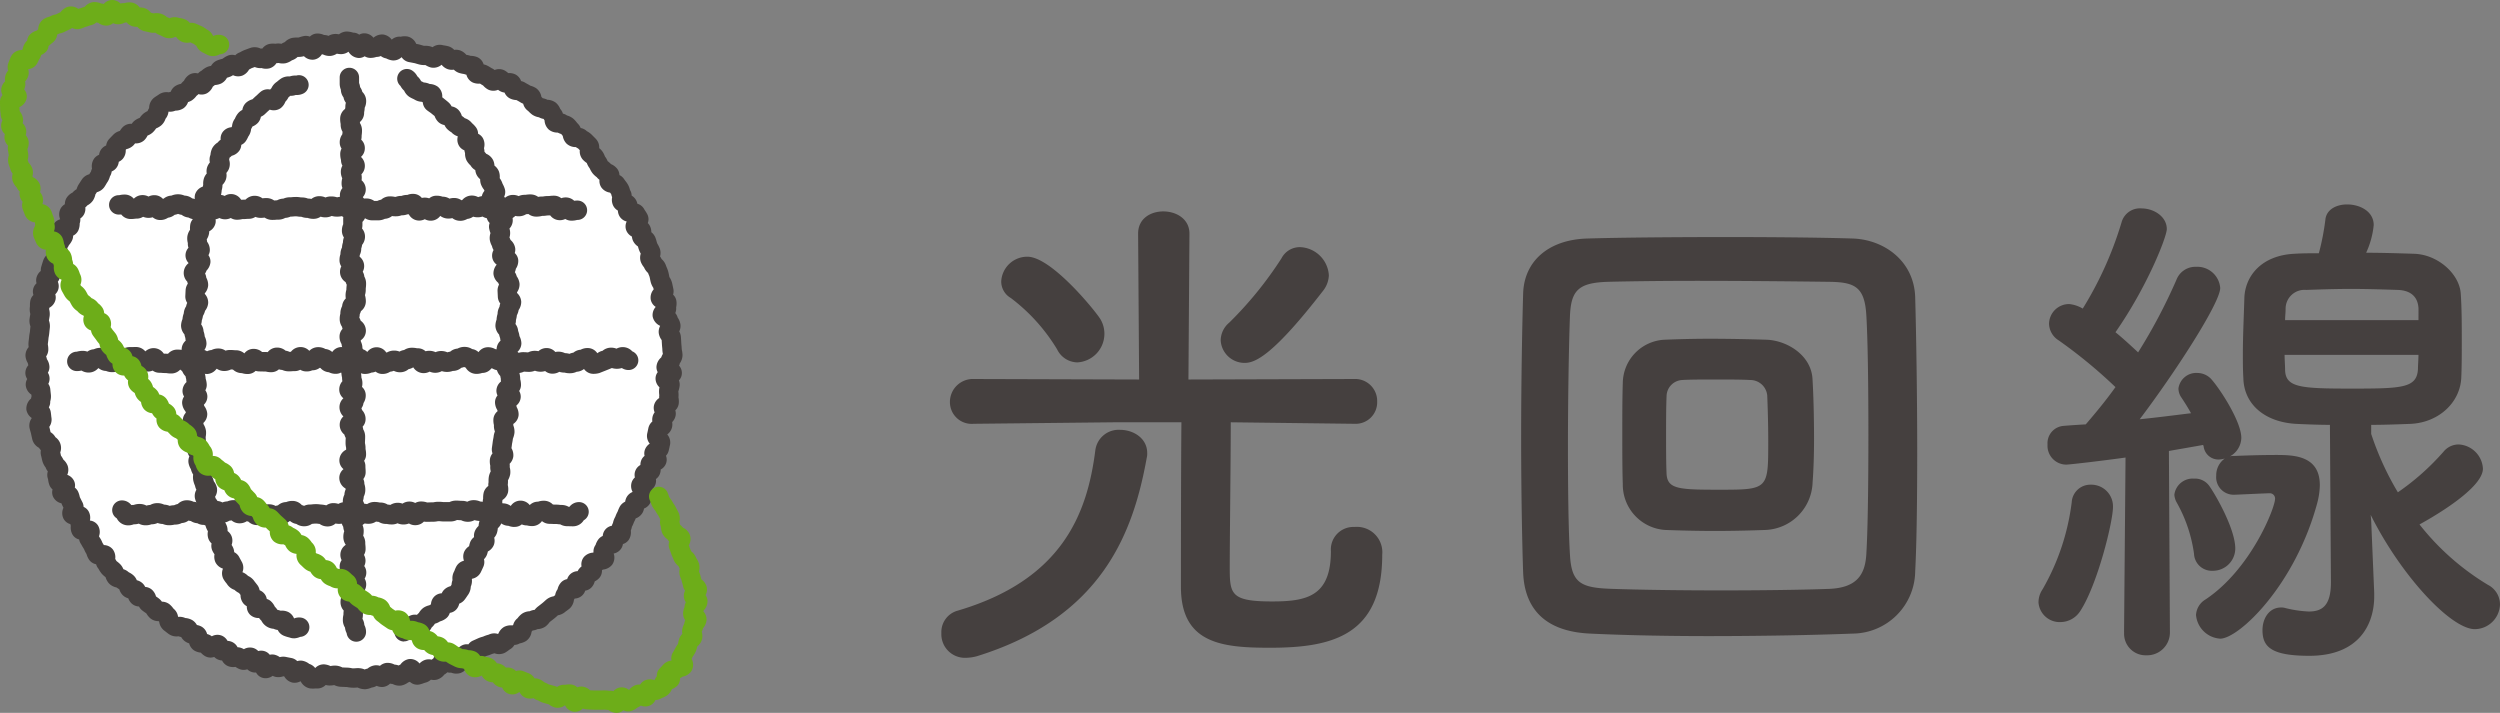 <svg xmlns="http://www.w3.org/2000/svg" xmlns:xlink="http://www.w3.org/1999/xlink" width="317.92" height="90.652" viewBox="0 0 317.92 90.652"><rect x="0" y="0" width="317.92" height="90.652" fill="#808080" stroke="none"/><defs><clipPath id="a"><rect width="89.984" height="90.653" fill="none"/></clipPath></defs><g transform="translate(-300 -235.891)"><g transform="translate(299.999 235.891)"><g transform="translate(0.001 -0.001)" clip-path="url(#a)"><path d="M85.3,46.01c0,.249-.527.49-.531.738s.775.518.766.765-.871.458-.884.7.626.536.609.783-.143.489-.166.736.045.507.019.753.073.514.041.759-.7.405-.736.65.388.562.347.806-.485.418-.531.662.139.531.089.773-.557.383-.611.624-.095.478-.154.719.57.655.507.895-.1.492-.167.731-.6.341-.673.578.453.665.377.9-.782.263-.863.5.174.588.088.821-.735.25-.824.481.335.664.242.894-.591.287-.689.515.4.721.3.947-.1.509-.2.733-.719.2-.829.426-.009.553-.123.772-.635.221-.753.439-.178.463-.3.678-.179.465-.306.678-.123.5-.254.713.057.626-.077.834-.9,0-1.038.205.2.735.055.938-.755.066-.9.267-.178.476-.327.675.281.844.128,1.039-.671.1-.827.295-.676.078-.835.267.248.866.084,1.052-.5.223-.665.406-.118.572-.288.753-.81-.092-.983.086.022.722-.155.9-.768-.084-.948.086-.148.564-.331.731-.094.643-.279.807-.409.294-.6.454-.551.116-.744.273-.365.338-.56.491-.39.308-.588.458-.318.408-.518.553-.574.052-.777.194-.562.048-.768.186-.318.409-.526.544-.12.738-.331.869-.508.128-.721.255-.6-.037-.811.085-.25.572-.467.69-.4.306-.624.421-.673-.225-.895-.114-.477.141-.7.248-.473.143-.7.246-.445.205-.673.3-.173.87-.4.964-.726-.482-.958-.393-.281.655-.514.741-.384.417-.618.5-.593-.2-.829-.118-.628-.361-.865-.289-.328.625-.567.692-.391.464-.63.527-.568-.206-.809-.147-.4.472-.644.527-.477.176-.721.226-.671-.851-.915-.806-.4.534-.649.574-.453.322-.7.358-.535-.248-.781-.216-.524-.251-.77-.223-.436.583-.683.606-.523-.319-.77-.3-.47.369-.719.383-.49.2-.739.208-.5-.223-.752-.219-.5.036-.748.036-.5-.09-.744-.095-.5-.02-.743-.029-.485-.215-.732-.229-.5.084-.747.066-.478-.2-.725-.224-.563.634-.81.607-.512.033-.757,0-.409-.684-.655-.721-.447-.319-.691-.359-.571.394-.814.349-.376-.651-.617-.7-.48-.09-.722-.144-.546.184-.787.125-.42-.341-.659-.4-.682.611-.921.544-.235-.955-.471-1.027-.634.375-.87.3-.313-.619-.547-.7-.684.449-.917.363-.424-.29-.656-.38-.577.095-.807,0-.243-.709-.47-.807-.576.075-.8-.028-.243-.651-.466-.757-.8.51-1.023.4-.362-.4-.582-.512-.539-.058-.756-.177-.127-.8-.342-.92-.537-.062-.75-.188-.256-.53-.466-.66-.544-.063-.752-.2-.64.064-.846-.074-.4-.311-.6-.453-.12-.687-.322-.833-.316-.4-.513-.549-.655.039-.85-.113-.281-.444-.472-.6-.414-.278-.6-.438-.159-.57-.345-.734-.741.085-.923-.083-.124-.6-.3-.766-.611-.082-.788-.255-.162-.543-.335-.72-.464-.244-.633-.423-.588-.139-.754-.323-.174-.519-.337-.7-.4-.317-.56-.506-.256-.439-.413-.631.067-.688-.086-.883-.872.042-1.021-.156-.168-.5-.314-.7-.205-.468-.347-.672-.245-.437-.384-.642.251-.755.116-.964-1.013.055-1.143-.156.042-.611-.084-.824.128-.644,0-.86-.919-.054-1.038-.272.328-.739.213-.959-.223-.437-.333-.659-.119-.487-.226-.711-.837-.158-.94-.384.517-.768.419-1-.772-.211-.866-.44-.078-.506-.167-.737.262-.625.178-.859-.4-.378-.482-.611-.287-.425-.363-.661-.1-.485-.177-.723.162-.559.094-.8-.472-.38-.536-.619-.6-.362-.662-.6-.111-.491-.166-.734-.139-.485-.188-.729.413-.59.368-.834-.053-.492-.095-.738-.622-.407-.659-.653.609-.587.577-.832.12-.508.094-.754-.055-.485-.078-.733-.647-.443-.666-.69.582-.532.569-.779-.6-.467-.613-.716.6-.51.6-.758-.3-.489-.3-.739-.289-.5-.285-.748.435-.483.445-.731-.073-.5-.059-.744.06-.49.078-.738.085-.486.107-.733.05-.489.078-.736-.171-.518-.139-.763.081-.489.117-.734-.118-.523-.078-.766,0-.507.049-.751.707-.366.756-.609-.459-.6-.4-.846.722-.337.781-.578-.431-.618-.367-.858.5-.376.568-.613-.037-.525.035-.762.147-.472.223-.707.44-.372.521-.607.114-.479.2-.712-.361-.666-.271-.9.405-.375.5-.6.316-.4.413-.632-.268-.664-.166-.889.853-.152.96-.376.01-.542.12-.764-.264-.7-.149-.914.666-.211.784-.429-.176-.67-.052-.885.509-.283.636-.5.49-.282.62-.493.138-.5.272-.706.267-.417.405-.623.622-.17.764-.373.247-.424.393-.624.148-.5.3-.7-.1-.7.055-.9.679-.093.835-.285-.082-.715.079-.9.621-.123.785-.309-.039-.706.127-.89.35-.363.52-.543.57-.146.744-.323.263-.443.44-.616.788.106.968-.065.226-.477.409-.645.488-.189.675-.353.3-.408.484-.568.458-.217.649-.374.2-.538.394-.69.046-.758.244-.908.423-.275.623-.421.67.078.873-.064.58-.027.785-.165.158-.659.366-.794.518-.109.729-.241.324-.421.537-.548.278-.518.494-.64.762.344.979.225.26-.563.48-.679.4-.32.619-.431.531-.047.754-.154.288-.569.514-.672.49-.136.718-.234.424-.291.654-.385.671.335.9.246.323-.552.556-.638.446-.247.681-.327.471-.178.707-.254.6.251.839.179.556.146.795.078.337-.637.578-.7.524.039.764-.02.534.11.775.056.443-.293.685-.343.427-.413.672-.459.508,0,.753-.043.482-.157.728-.193.582.6.828.568.4-.841.645-.869.526.21.772.187.517.219.764.2.477-.314.725-.326.5.1.752.094.489-.4.738-.406.506.141.755.141.489.753.737.757.513-.679.76-.669.466.647.714.661.5-.144.748-.125.533-.417.779-.394.442.567.688.594.467.217.713.249.584-.611.828-.576.521-.08.765-.039.365.8.608.841.482.089.725.139.471.14.713.194.5,0,.746.054.442.251.681.314.659-.529.9-.461.5.076.739.148.373.479.609.556.572-.136.807-.055.375.437.608.523.5.084.733.173.526.032.755.125.168.879.4.977.554-.043.78.059.422.26.646.367.361.378.583.488.741-.364.961-.25.379.35.6.469.607-.059.822.064.167.706.379.832.56.036.77.167.44.24.648.375.494.16.7.3.131.688.334.83.355.35.555.5.535.108.732.256.6.042.793.2.233.508.425.665.064.693.253.853.643.007.829.171.521.165.7.332.318.392.5.562.109.6.286.773.692.009.866.186.449.264.619.444.36.353.527.536-.065.728.1.914.409.3.57.488.2.478.354.67.224.452.377.646.4.317.544.514.513.237.659.437-.171.727-.029.93.714.107.853.313.3.4.436.6.146.5.276.705-.1.634.03.847.6.216.726.432-.088.611.032.829.881.09,1,.31.279.42.391.642-.54.814-.434,1.038.668.232.77.458-.045.559.053.787.491.329.585.559.134.481.224.713.246.438.331.671-.188.591-.108.825.317.413.394.649.41.391.482.628.2.462.265.7.1.49.163.73.262.449.322.689.1.491.156.734-.513.616-.464.86.793.35.838.594-.086.525-.044.769-.575.59-.538.835.732.4.763.642.3.469.326.716-.333.537-.311.784.344.473.362.721.032.5.044.749.048.5.057.75.1.5.1.75-.317.506-.317.755" transform="translate(-0.062 -0.073)" fill="#fff"/><path d="M46.387,87.7a2.06,2.06,0,0,1-.86-.213l-.139.01a4.248,4.248,0,0,1-1.1-.048,1.553,1.553,0,0,0-.161-.026c-.166,0-.336-.011-.507-.019l-.255-.011a2.165,2.165,0,0,1-.819-.216l-.035.006a2.865,2.865,0,0,1-.672.045,1.857,1.857,0,0,1-.371-.066,1.52,1.52,0,0,1-1.205.445,1.12,1.12,0,0,0-.163.006,3.491,3.491,0,0,1-.618-.008,1.664,1.664,0,0,1-1.192-.889l-.04-.021a1.544,1.544,0,0,1-1,.168,1.6,1.6,0,0,1-1.057-.787l-.108-.021a1.867,1.867,0,0,1-1.028.074A1.7,1.7,0,0,1,34.715,86a1.467,1.467,0,0,1-1.273.256,1.36,1.36,0,0,1-.834-.677,1.386,1.386,0,0,1-.551-.065,1.454,1.454,0,0,1-.566-.343,1.421,1.421,0,0,1-.942-.009,2.486,2.486,0,0,1-.56-.3,1.786,1.786,0,0,1-.945-.095,1.491,1.491,0,0,1-.758-.715,1.6,1.6,0,0,1-.553-.136,1.419,1.419,0,0,1-.448-.318,1.385,1.385,0,0,1-1.085-.061,2.1,2.1,0,0,1-.614-.485,2.061,2.061,0,0,1-.765-.226,1.5,1.5,0,0,1-.718-.954,1.73,1.73,0,0,1-.414-.178,1.678,1.678,0,0,1-.6-.627,2.023,2.023,0,0,1-.338-.093,1.762,1.762,0,0,1-1.187-.249c-.134-.089-.266-.192-.4-.3-.074-.057-.146-.115-.22-.168a1.677,1.677,0,0,1-.653-1.13q-.038-.041-.071-.08a1.609,1.609,0,0,1-1.015-.325,2.271,2.271,0,0,1-.521-.616q-.022-.033-.027-.041c-.045-.035-.094-.066-.141-.1a4.928,4.928,0,0,1-.423-.313,1.572,1.572,0,0,1-.373-.467,1.471,1.471,0,0,1-.929-.378,1.6,1.6,0,0,1-.429-.661,1.586,1.586,0,0,1-.7-.394,1.825,1.825,0,0,1-.448-.763,2.383,2.383,0,0,1-.346-.225,1.862,1.862,0,0,1-.972-.522,2.088,2.088,0,0,1-.426-.785c-.015-.012-.03-.022-.042-.034A3.24,3.24,0,0,1,12.972,73a3.463,3.463,0,0,1-.339-.5,1.1,1.1,0,0,0-.09-.147,1.422,1.422,0,0,1-.274-.541,1.394,1.394,0,0,1-.859-.531,2.348,2.348,0,0,1-.347-.712l-.024-.072a2.965,2.965,0,0,1-.268-.514,1.356,1.356,0,0,0-.058-.127,4.839,4.839,0,0,1-.257-.427c-.041-.073-.081-.148-.127-.217a1.387,1.387,0,0,1-.219-.552,1.337,1.337,0,0,1-.832-.6,1.81,1.81,0,0,1-.229-1.13A1.409,1.409,0,0,1,9,66.71a1.4,1.4,0,0,1-.871-.68,1.586,1.586,0,0,1-.013-1.4c-.028-.057-.055-.113-.085-.17l-.043-.089a2.3,2.3,0,0,1-.125-.308A1.527,1.527,0,0,1,6.8,63.237a1.362,1.362,0,0,1-.07-.936,1.4,1.4,0,0,1-.394-.538,2.78,2.78,0,0,1-.165-.663,1.136,1.136,0,0,0-.021-.129A1.484,1.484,0,0,1,6.127,60a1.679,1.679,0,0,1-.289-.516l-.039-.04a2.563,2.563,0,0,1-.331-.639A4.868,4.868,0,0,1,5.34,58.3c-.018-.081-.034-.162-.057-.241a1.641,1.641,0,0,1-.042-.753,1.783,1.783,0,0,1-.233-.3,1.689,1.689,0,0,1-.845-1.034c-.042-.171-.08-.342-.117-.512l-.054-.246c-.021-.1-.047-.187-.074-.279-.044-.158-.088-.317-.12-.474a1.631,1.631,0,0,1,.291-1.242,1.6,1.6,0,0,1-.687-1.05,1.646,1.646,0,0,1,.589-1.424c.017-.1.038-.187.055-.26l.01-.039-.006-.058-.018-.153a1.6,1.6,0,0,1-.713-1.17,1.386,1.386,0,0,1,.186-.807,1.415,1.415,0,0,1-.234-.727,1.476,1.476,0,0,1,.382-1.03,1.582,1.582,0,0,1-.07-.277,1.949,1.949,0,0,1-.3-1.01A1.634,1.634,0,0,1,3.69,44.2a2.888,2.888,0,0,1-.024-.5c.009-.164.029-.325.049-.487.012-.092.024-.182.031-.274a4.769,4.769,0,0,1,.072-.514c.014-.081.031-.162.038-.244.017-.2.04-.407.062-.613h0a2.063,2.063,0,0,1-.119-.927c.02-.16.047-.322.075-.486l.028-.168a2.24,2.24,0,0,1-.058-.891,1.317,1.317,0,0,0,.007-.178,3.423,3.423,0,0,1,.047-.6,1.4,1.4,0,0,1,.4-.747,1.413,1.413,0,0,1-.035-.755,1.391,1.391,0,0,1,.428-.733,1.414,1.414,0,0,1,0-.742,1.619,1.619,0,0,1,.537-.825,1.922,1.922,0,0,1,.08-.6c.074-.244.15-.485.228-.727a1.825,1.825,0,0,1,.581-.821c0-.014.007-.027.01-.041s.01-.042.016-.064A1.629,1.629,0,0,1,6,30.916a2.02,2.02,0,0,1,.568-.769l.011-.01a2.276,2.276,0,0,1,.159-.262,1.571,1.571,0,0,1,.036-1.146,1.464,1.464,0,0,1,.924-.786,1.641,1.641,0,0,1,.036-1.331,1.494,1.494,0,0,1,.562-.588,1.485,1.485,0,0,1,.191-.764,1.891,1.891,0,0,1,.79-.717,1.932,1.932,0,0,1,.508-.424,2.25,2.25,0,0,1,.269-.615l.115-.179c.1-.155.2-.311.3-.463a1.652,1.652,0,0,1,.932-.647c.062-.106.126-.21.2-.312a3.786,3.786,0,0,1,.143-.407,1.691,1.691,0,0,1,.292-1.3,1.461,1.461,0,0,1,.609-.454,1.46,1.46,0,0,1,.332-.769,1.535,1.535,0,0,1,.57-.417,1.478,1.478,0,0,1,.373-.814c.11-.121.224-.239.338-.356l.2-.205a1.8,1.8,0,0,1,.833-.476,2.433,2.433,0,0,1,.383-.5A1.5,1.5,0,0,1,16.8,15.8a1.78,1.78,0,0,1,.283-.332,2.156,2.156,0,0,1,.722-.416l.024-.033a2.724,2.724,0,0,1,.444-.5,2.439,2.439,0,0,1,.537-.335,2.329,2.329,0,0,1,.2-.383,1.68,1.68,0,0,1,.606-1.3c.129-.1.27-.19.41-.28.079-.051.157-.1.232-.155a1.716,1.716,0,0,1,1.258-.267,1.836,1.836,0,0,1,.237-.067A1.508,1.508,0,0,1,22.335,11a2.1,2.1,0,0,1,.728-.283,2.543,2.543,0,0,1,.377-.391,1.909,1.909,0,0,1,.715-.792,1.441,1.441,0,0,1,1.07-.137,1.483,1.483,0,0,1,.431-.338c.028-.019.063-.05.1-.081a2.89,2.89,0,0,1,.541-.362,1.924,1.924,0,0,1,.587-.179,1.632,1.632,0,0,1,.72-.667,3.816,3.816,0,0,1,.554-.188,1.376,1.376,0,0,0,.184-.054c.032-.018.072-.048.114-.077a3.025,3.025,0,0,1,.559-.317,1.465,1.465,0,0,1,.948-.049,1.5,1.5,0,0,1,.555-.359,1.574,1.574,0,0,0,.162-.084,3.558,3.558,0,0,1,.539-.251l.273-.1c.152-.056.3-.113.457-.163a1.722,1.722,0,0,1,1.237.107,1.454,1.454,0,0,1,.218,0,1.507,1.507,0,0,1,.822-.572,2.3,2.3,0,0,1,.8-.047l.071,0a1.971,1.971,0,0,1,.737.013,2.382,2.382,0,0,1,.428-.217,1.881,1.881,0,0,1,.951-.538,3.808,3.808,0,0,1,.694-.043.8.8,0,0,0,.085,0,1.553,1.553,0,0,0,.177-.052,3.587,3.587,0,0,1,.573-.145,1.371,1.371,0,0,1,.706.08,1.358,1.358,0,0,1,.81-.386,1.947,1.947,0,0,1,.987.176l.009,0a1.843,1.843,0,0,1,.567.113,1.738,1.738,0,0,1,.767-.238,2.229,2.229,0,0,1,.565.042,1.673,1.673,0,0,1,.968-.357,2.826,2.826,0,0,1,.743.117l.109.03h.01a1.208,1.208,0,0,1,.737.255,1.324,1.324,0,0,1,.72-.172,1.516,1.516,0,0,1,1.093.555l.014,0a1.689,1.689,0,0,1,1.2-.407A1.625,1.625,0,0,1,49.86,5.1a1.472,1.472,0,0,1,1.187-.371l.015-.021a2.4,2.4,0,0,1,.775-.016,1.579,1.579,0,0,1,1.135.941c.081.015.161.032.241.047.167.035.325.081.484.129.083.025.165.05.25.069.013,0,.089,0,.151,0a2.538,2.538,0,0,1,.617.064,2.184,2.184,0,0,1,.338.116A1.518,1.518,0,0,1,56.341,5.8a1.8,1.8,0,0,0,.208.037,4.2,4.2,0,0,1,.551.116,1.638,1.638,0,0,1,.705.446,1.663,1.663,0,0,1,.754.07,1.827,1.827,0,0,1,.782.558,3.253,3.253,0,0,1,.529.127l.078.006a2.338,2.338,0,0,1,.771.154,1.454,1.454,0,0,1,.827.934,1.606,1.606,0,0,1,.392.121,4.088,4.088,0,0,1,.48.266,1.967,1.967,0,0,0,.186.11,1.758,1.758,0,0,1,.343.213,1.5,1.5,0,0,1,1.24.045,2.335,2.335,0,0,1,.492.352,1.725,1.725,0,0,1,.967.2,1.52,1.52,0,0,1,.666.812,1.657,1.657,0,0,1,.521.209c.082.051.165.1.248.142.143.078.285.158.42.245-.017-.013.025,0,.06.011a2.51,2.51,0,0,1,.662.3,1.663,1.663,0,0,1,.67,1.106c.044.04.087.083.129.125l.04.04a2.393,2.393,0,0,1,.6.2,1.873,1.873,0,0,1,1.048.359,1.993,1.993,0,0,1,.575.794l.007.016a1.53,1.53,0,0,1,.337.592,1.509,1.509,0,0,1,.52.234,2.158,2.158,0,0,1,.84.444,3.746,3.746,0,0,1,.389.428,1.39,1.39,0,0,0,.125.149,1.584,1.584,0,0,1,.383.575,1.5,1.5,0,0,1,.8.416c-.014-.017.021,0,.055.022a2.566,2.566,0,0,1,.58.439c.065.07.135.139.205.207.115.114.23.229.336.346a1.574,1.574,0,0,1,.385,1.131,2.317,2.317,0,0,1,.315.306,2.359,2.359,0,0,1,.38.668l.04.095a2.3,2.3,0,0,1,.294.49,1.179,1.179,0,0,0,.06.116c-.011-.02.027.01.058.035a3.263,3.263,0,0,1,.354.321,1.971,1.971,0,0,1,.8.61,1.431,1.431,0,0,1,.273.784,1.441,1.441,0,0,1,.578.5c.054.08.111.154.167.229.1.129.2.259.283.4a2.438,2.438,0,0,1,.29.684l.033.1a1.35,1.35,0,0,1,.2.7,1.505,1.505,0,0,1,.724,1.029,1.428,1.428,0,0,1,.874.7,2.03,2.03,0,0,0,.127.2,4.678,4.678,0,0,1,.274.461,1.373,1.373,0,0,1,.053,1.1,1.425,1.425,0,0,1,.3.435,1.716,1.716,0,0,1,.149.725,1.671,1.671,0,0,1,.508.665,4.21,4.21,0,0,1,.166.513,2.077,2.077,0,0,0,.066.219,1.209,1.209,0,0,0,.089.17,3.874,3.874,0,0,1,.251.525,1.647,1.647,0,0,1,.03.985,2.229,2.229,0,0,1,.192.333,1.949,1.949,0,0,1,.566.846c.023.073.055.144.085.215a4.454,4.454,0,0,1,.188.509c.045.158.08.324.112.492.018.089.034.177.056.262l.034.032a2.56,2.56,0,0,1,.294.679c.036.151.068.307.1.463l.061.289a1.4,1.4,0,0,1-.034.741,1.369,1.369,0,0,1,.417.761,2.26,2.26,0,0,1-.016.817l-.011.068a1.373,1.373,0,0,1-.109.7,1.4,1.4,0,0,1,.3.563,2.133,2.133,0,0,1,.361.906,1.609,1.609,0,0,1-.156.868,1.659,1.659,0,0,1,.211.689c.014.182.025.375.036.566l.011.2c.006.1.015.2.025.3.013.158.028.317.034.473a1.274,1.274,0,0,0,.03.185,3.583,3.583,0,0,1,.07.593,1.867,1.867,0,0,1-.342,1.048,1.459,1.459,0,0,1-.095.3,1.377,1.377,0,0,1,.355.972,1.338,1.338,0,0,1-.38.9,1.382,1.382,0,0,1,.1.638,2.89,2.89,0,0,1-.132.637c-.013.047-.03.093-.038.139,0,.026.009.078.014.132a3.214,3.214,0,0,1,0,.623l0,0a.2.2,0,0,1,.016.07,2.554,2.554,0,0,1,.022.716,1.418,1.418,0,0,1-.436.851,1.452,1.452,0,0,1,.04.653,1.582,1.582,0,0,1-.441.842,1.744,1.744,0,0,1-.009.634,1.6,1.6,0,0,1-.618.939,1.541,1.541,0,0,1,.343,1.367c-.023.087-.04.178-.059.268-.034.164-.068.327-.114.486a1.431,1.431,0,0,1-.329.586,1.415,1.415,0,0,1,.023.931,1.447,1.447,0,0,1-.7.824,1.518,1.518,0,0,1-.091.538,1.413,1.413,0,0,1-.512.669,1.411,1.411,0,0,1-.088.749,1.46,1.46,0,0,1-.345.507,1.415,1.415,0,0,1-.061,1,.532.532,0,0,1-.013.089,2.633,2.633,0,0,1-.2.669,1.52,1.52,0,0,1-.808.739,1.689,1.689,0,0,1-.166.5,1.629,1.629,0,0,1-.884.749,3.461,3.461,0,0,1-.19.406,1.142,1.142,0,0,0-.072.169,3.46,3.46,0,0,1-.248.531l.013.02a2.867,2.867,0,0,1-.131.421,1.763,1.763,0,0,1-.237,1.145,1.377,1.377,0,0,1-.767.574,1.419,1.419,0,0,1-.242.608,1.494,1.494,0,0,1-.932.6,1.56,1.56,0,0,1-.209,1.439,1.711,1.711,0,0,1-1.158.6c-.04.027-.081.051-.121.073a1.4,1.4,0,0,1-.342.993,1.884,1.884,0,0,1-.579.434,1.76,1.76,0,0,1-.405.759,1.407,1.407,0,0,1-.808.421,1.421,1.421,0,0,1-.363.593,1.466,1.466,0,0,1-.977.41,1.42,1.42,0,0,1-.09.152,1.754,1.754,0,0,1-.539,1.106c-.13.114-.27.217-.412.319-.07.048-.14.1-.2.151a1.9,1.9,0,0,1-.888.4l-.079.072c-.121.111-.244.222-.373.323l-.078.062c-.176.137-.351.275-.527.408.011-.006,0,.017-.029.051a2.536,2.536,0,0,1-.507.516,1.911,1.911,0,0,1-1,.329,1.9,1.9,0,0,1-.63.177c-.04.049-.082.1-.126.144a1.66,1.66,0,0,1-.72,1.2,2.368,2.368,0,0,1-.716.278l-.1.028a1.377,1.377,0,0,1-.646.182,1.573,1.573,0,0,1-.591.576,1.354,1.354,0,0,0-.156.111,3.6,3.6,0,0,1-.487.32,1.665,1.665,0,0,1-1.312.054l-.172.052a1.324,1.324,0,0,0-.157.049,3.7,3.7,0,0,1-.537.194,1.612,1.612,0,0,0-.18.059l-.216.1a1.58,1.58,0,0,1-.9,1.185,1.392,1.392,0,0,1-.989.026,1.406,1.406,0,0,1-.34.256,2.041,2.041,0,0,1-.827.59,1.8,1.8,0,0,1-1.182-.045,1.479,1.479,0,0,1-.49-.046,1.5,1.5,0,0,1-.376.286,1.853,1.853,0,0,1-.933.644,1.615,1.615,0,0,1-.776.007,1.59,1.59,0,0,1-.719.384,1.49,1.49,0,0,0-.2.065,4,4,0,0,1-.547.166,1.381,1.381,0,0,1-1.218-.348,1.4,1.4,0,0,1-.211.083,2.067,2.067,0,0,1-.9.4,1.851,1.851,0,0,1-1.077-.2,1.613,1.613,0,0,1-.323-.049,1.491,1.491,0,0,1-.9.426,1.616,1.616,0,0,1-.806-.143,1.615,1.615,0,0,1-.635.22,2.466,2.466,0,0,1-.854.217h-.059m.827-.211h0m3.027-.471h0m1.527-.149h0m-15.89-.858h0m20.393-.073h0m-10.615-.921a1.93,1.93,0,0,1,.752.166,2.569,2.569,0,0,1,.371-.114,1.838,1.838,0,0,1,.991-.42,1.6,1.6,0,0,1,.587.071,1.486,1.486,0,0,1,.821-.373,1.885,1.885,0,0,1,1.031.216,1.811,1.811,0,0,1,.525.113,2.089,2.089,0,0,1,.22-.114,1.7,1.7,0,0,1,1.033-.694,1.489,1.489,0,0,1,1.4.556,1.682,1.682,0,0,1,.811-.489,1.655,1.655,0,0,1,.748,0,2.109,2.109,0,0,1,.209-.165,1.545,1.545,0,0,1,2.328-.667,1.8,1.8,0,0,1,.352.042c.041-.036.084-.072.13-.106a1.668,1.668,0,0,1,.912-.962A1.35,1.35,0,0,1,59.61,82a1.364,1.364,0,0,1,.587-.48l.653-.294a3.728,3.728,0,0,1,.5-.177,1.245,1.245,0,0,0,.18-.058,3.372,3.372,0,0,1,.529-.19,1.431,1.431,0,0,0,.156-.049,1.582,1.582,0,0,1,1.154-.078l.05-.036a1.769,1.769,0,0,1,.717-.849,1.823,1.823,0,0,1,1.054-.2l.11-.041a1.567,1.567,0,0,1,.564-.876,2.535,2.535,0,0,1,.586-.585,1.9,1.9,0,0,1,.954-.3,1.888,1.888,0,0,1,.63-.177,2.325,2.325,0,0,1,.422-.422c.164-.124.325-.251.487-.379l.081-.064c.082-.064.156-.134.232-.2.1-.094.205-.186.312-.274a1.952,1.952,0,0,1,.882-.383q.093-.071.189-.139a1.829,1.829,0,0,1,.312-.761,1.883,1.883,0,0,1,.5-.922,1.407,1.407,0,0,1,.721-.364,1.43,1.43,0,0,1,.351-.588,1.449,1.449,0,0,1,.981-.424,1.524,1.524,0,0,1,.255-.379A1.737,1.737,0,0,1,74,72.089a1.463,1.463,0,0,1,.309-1.207,1.69,1.69,0,0,1,1.158-.55l.053-.034a1.388,1.388,0,0,1,.278-.962l0-.035a2.519,2.519,0,0,1,.318-.622,1.413,1.413,0,0,1,.58-.466,1.4,1.4,0,0,1,1.155-1.295,1.412,1.412,0,0,1,.137-.341l.02-.078a2.442,2.442,0,0,1,.259-.68,1.163,1.163,0,0,0,.07-.168,3.661,3.661,0,0,1,.227-.493,1.459,1.459,0,0,0,.076-.183,4.008,4.008,0,0,1,.213-.474,1.536,1.536,0,0,1,.694-.647,1.687,1.687,0,0,1,.161-.523,1.5,1.5,0,0,1,.787-.714,1.56,1.56,0,0,1-.084-1.329,1.474,1.474,0,0,1,.372-.518,1.429,1.429,0,0,1,.7-1.581,1.521,1.521,0,0,1,.084-.529,1.359,1.359,0,0,1,.446-.63,1.383,1.383,0,0,1,.024-.722,1.559,1.559,0,0,1,.636-.833,1.538,1.538,0,0,1-.321-1.3c.03-.121.053-.241.079-.361l.071-.338a1.522,1.522,0,0,1,.5-.819,1.7,1.7,0,0,1,.013-.532,1.5,1.5,0,0,1,.279-.632,1.473,1.473,0,0,1-.1-.792,1.525,1.525,0,0,1,.679-1.026,2.178,2.178,0,0,1,.009-.336,1.435,1.435,0,0,0-.011-.147,3.274,3.274,0,0,1-.01-.581,2.392,2.392,0,0,1,.049-.3,1.529,1.529,0,0,1-.5-1.175,1.331,1.331,0,0,1,.275-.753,1.357,1.357,0,0,1-.16-.675,1.7,1.7,0,0,1,.609-1.2,2.17,2.17,0,0,1,.207-.445,3.658,3.658,0,0,1-.066-.532c0-.11-.016-.226-.027-.341s-.023-.257-.03-.384l-.031-.508a1.866,1.866,0,0,1-.373-.914,1.621,1.621,0,0,1,.176-.875l-.011-.022a1.655,1.655,0,0,1-.936-1.179,1.541,1.541,0,0,1,.389-1.222,1.438,1.438,0,0,1-.631-.914,1.589,1.589,0,0,1,.369-1.31c-.017-.079-.034-.158-.052-.235,0,.033-.012.008-.033-.029a2.5,2.5,0,0,1-.283-.638c-.036-.139-.065-.276-.092-.412-.02-.1-.037-.2-.065-.294a1.851,1.851,0,0,0-.088-.228q-.055-.126-.1-.254a2.058,2.058,0,0,1-.512-.717,2.509,2.509,0,0,1-.417-.715,1.687,1.687,0,0,1,0-1.029,3.592,3.592,0,0,1-.205-.426,4.832,4.832,0,0,1-.146-.462l-.006-.023a1.8,1.8,0,0,1-.638-.744,1.687,1.687,0,0,1-.129-.518,1.511,1.511,0,0,1-.677-.688,1.407,1.407,0,0,1,.014-1.225,1.446,1.446,0,0,1-.934-.7,1.56,1.56,0,0,1-.187-.687,1.514,1.514,0,0,1-.549-.539,1.7,1.7,0,0,1-.183-1.162c-.047-.121-.08-.232-.1-.319l-.032-.1a1.872,1.872,0,0,1-.133-.166,1.63,1.63,0,0,1-1.091-.641,1.482,1.482,0,0,1-.254-.989,1.667,1.667,0,0,1-.348-.337.4.4,0,0,1-.069-.049,2.779,2.779,0,0,1-.464-.45,2.865,2.865,0,0,1-.321-.536,1.178,1.178,0,0,0-.06-.116,2.37,2.37,0,0,1-.339-.617l-.014-.031-.049-.036a2.859,2.859,0,0,1-.473-.415,1.6,1.6,0,0,1-.366-1.183c-.078-.077-.156-.155-.23-.233.02.023-.013.006-.048-.015-.066-.039-.143-.086-.226-.141a1.687,1.687,0,0,1-1.177-.441,1.779,1.779,0,0,1-.481-.981c-.05-.058-.1-.117-.145-.177-.017-.02-.032-.04-.048-.061a2.714,2.714,0,0,1-.448-.185,1.738,1.738,0,0,1-1.128-.374,1.675,1.675,0,0,1-.549-1.178,1.888,1.888,0,0,1-.116-.185,1.763,1.763,0,0,1-.6-.209,2.129,2.129,0,0,1-.863-.343,3.515,3.515,0,0,1-.414-.366,1.4,1.4,0,0,0-.124-.117,1.563,1.563,0,0,1-.6-.9,2.21,2.21,0,0,1-.391-.2c-.086-.056-.179-.106-.272-.157l-.192-.107a2.012,2.012,0,0,1-.915-.252,1.475,1.475,0,0,1-.6-.7,1.554,1.554,0,0,1-.559-.178,2.034,2.034,0,0,1-.268-.175,1.521,1.521,0,0,1-1.248-.024,2.2,2.2,0,0,1-.63-.5.251.251,0,0,1-.028-.03c-.115-.06-.226-.127-.335-.2l-.052-.034a1.946,1.946,0,0,1-.9-.13,1.5,1.5,0,0,1-.829-1,1.992,1.992,0,0,1-.278-.083,1.264,1.264,0,0,0-.138-.025,3.3,3.3,0,0,1-.576-.142,1.7,1.7,0,0,1-.609-.394,1.657,1.657,0,0,1-.76-.057,1.723,1.723,0,0,1-.794-.568,1.594,1.594,0,0,1-1.383.345,2.581,2.581,0,0,1-.634-.279l-.044-.025h-.121a2.557,2.557,0,0,1-.584-.056c-.143-.032-.284-.073-.425-.115-.088-.027-.176-.055-.266-.074-.234-.047-.464-.091-.7-.134a1.444,1.444,0,0,1-.929-.626,1.5,1.5,0,0,1-1.206.41,2.355,2.355,0,0,1-.715-.229c-.043-.02-.054-.025-.046-.025a1.462,1.462,0,0,1-.675-.3,1.455,1.455,0,0,1-.568.115h0a2.363,2.363,0,0,1-.832.123,1.4,1.4,0,0,1-.657-.206,1.349,1.349,0,0,1-.769.217,1.609,1.609,0,0,1-1.289-.8,1.632,1.632,0,0,1-.875.31,2.508,2.508,0,0,1-.6-.059,1.828,1.828,0,0,1-.833.29,1.939,1.939,0,0,1-.953-.2h0c-.042,0-.085,0-.125-.009a1.435,1.435,0,0,1-1.034.681,1.539,1.539,0,0,1-1.243-.442,2.638,2.638,0,0,1-.269.06,3.239,3.239,0,0,1-.538.036,1.851,1.851,0,0,1-.72.427,2.35,2.35,0,0,1-.786.369,2.065,2.065,0,0,1-.906-.026l-.015,0a2.006,2.006,0,0,1-.267.021,1.56,1.56,0,0,1-.862.655,1.886,1.886,0,0,1-1.033-.031,1.77,1.77,0,0,1-.859-.133l-.053.02-.33.12a1.455,1.455,0,0,0-.16.083c-.061.034-.123.067-.184.1a1.748,1.748,0,0,1-.85.767,1.552,1.552,0,0,1-1.189-.049,2.436,2.436,0,0,1-.324.172,3.675,3.675,0,0,1-.448.152,1.686,1.686,0,0,1-.741.734,2.18,2.18,0,0,1-.792.19l-.041.035c-.073.058-.148.116-.224.171a1.782,1.782,0,0,1-.733.836,1.462,1.462,0,0,1-1.092.115,1.516,1.516,0,0,1-.244.212,2.335,2.335,0,0,1-.622.6,1.9,1.9,0,0,1-.458.2,1.552,1.552,0,0,1-.6.8,1.888,1.888,0,0,1-1.008.289,1.742,1.742,0,0,1-.877.126,1.664,1.664,0,0,1-.378.909,1.91,1.91,0,0,1-.564.855,2.578,2.578,0,0,1-.578.345l-.059.028-.044.062a2.75,2.75,0,0,1-.421.48,2.07,2.07,0,0,1-.622.366,2.056,2.056,0,0,1-.426.6,1.562,1.562,0,0,1-1.161.392,2.248,2.248,0,0,1-.218.261,1.821,1.821,0,0,1-.889.473l-.056.06-.023.023a1.626,1.626,0,0,1-.375,1.147,1.553,1.553,0,0,1-.511.379,1.485,1.485,0,0,1-.324.8,1.457,1.457,0,0,1-.575.428,1.469,1.469,0,0,1-.224.629,2.39,2.39,0,0,1-.35.771c-.048.069-.091.145-.135.221-.077.13-.155.26-.243.386a1.672,1.672,0,0,1-.931.627l-.092.143-.12.187.013.021a2.483,2.483,0,0,1-.273.667,1.942,1.942,0,0,1-.74.661,1.635,1.635,0,0,1-.261.256,1.5,1.5,0,0,1-.167.894,1.486,1.486,0,0,1-.47.516,1.478,1.478,0,0,1-.076.629,2.158,2.158,0,0,1-.179.9,1.391,1.391,0,0,1-.656.656,1.432,1.432,0,0,1-.12.57,2.562,2.562,0,0,1-.367.582l-.068.089a1.342,1.342,0,0,1-.2.34,1.5,1.5,0,0,1,.021,1.056,1.984,1.984,0,0,0-.064.236c-.037.154-.077.306-.129.457a1.844,1.844,0,0,1-.58.8c-.039.124-.078.249-.117.373a2.359,2.359,0,0,1-.057.835,1.537,1.537,0,0,1-.266.522,1.455,1.455,0,0,1,.076.907,1.407,1.407,0,0,1-.4.686,1.416,1.416,0,0,1,.033.69A1.557,1.557,0,0,1,6.31,39.2c0,.06-.009.12-.016.179a2.3,2.3,0,0,1,.066.866l-.054.327c-.014.08-.027.159-.039.239a2.08,2.08,0,0,1,.119.893l-.015.139c-.022.189-.041.376-.059.567-.015.157-.04.306-.066.455a2.112,2.112,0,0,0-.039.259c-.011.136-.028.27-.044.4-.013.1-.028.205-.034.31,0,.04.012.091.019.142a3.25,3.25,0,0,1,.041.578,1.552,1.552,0,0,1-.279.825,1.713,1.713,0,0,1,.1.353,1.892,1.892,0,0,1,.323.971,1.406,1.406,0,0,1-.2.753,1.411,1.411,0,0,1,.054,1.413,1.4,1.4,0,0,1,.255.686c.017.192.038.376.058.561l.017.152a2.207,2.207,0,0,1-.074.8c-.007.029-.01.04-.012.04a1.393,1.393,0,0,1-.175.746,1.43,1.43,0,0,1,.241.589c.023.136.038.278.053.42.01.1.02.2.036.293a1.6,1.6,0,0,1-.274,1.183c.031.112.061.225.086.336l.058.257c0,.027.011.054.017.081a1.769,1.769,0,0,1,.621.642,1.664,1.664,0,0,1,.615,1.932c.016.067.03.135.044.2a2.354,2.354,0,0,0,.059.25c-.007-.026.011,0,.036.031A3.059,3.059,0,0,1,8.1,58.5a2.02,2.02,0,0,1,.544.769A1.618,1.618,0,0,1,8.6,60.443a1.505,1.505,0,0,1,.876.8,1.347,1.347,0,0,1,.084.825,1.369,1.369,0,0,1,.418.512,2.962,2.962,0,0,1,.194.59c.01.042.019.085.033.126l.034.062c.091.184.181.367.277.549a1.373,1.373,0,0,1,.159.61,1.348,1.348,0,0,1,.644.579,1.672,1.672,0,0,1,.159,1.158,1.386,1.386,0,0,1,1.027.624,1.611,1.611,0,0,1,.128,1.378c.036.066.073.132.114.193a2.855,2.855,0,0,1,.29.545c.02.043.036.088.058.128a1.609,1.609,0,0,1,.152.251,1.5,1.5,0,0,1,1.141.547,1.657,1.657,0,0,1,.31,1.21l.075.126a1.23,1.23,0,0,0,.09.148c.025.025.068.055.109.088a3.3,3.3,0,0,1,.432.394,1.924,1.924,0,0,1,.331.554,1.737,1.737,0,0,1,.669.38l.063.035a2.38,2.38,0,0,1,.616.434,1.7,1.7,0,0,1,.36.555,1.612,1.612,0,0,1,.73.388,1.549,1.549,0,0,1,.334.463,1.469,1.469,0,0,1,.859.355,1.777,1.777,0,0,1,.516.854l.024.017c.128.087.255.175.375.272a2.015,2.015,0,0,1,.352.378,1.59,1.59,0,0,1,.935.307,2.623,2.623,0,0,1,.48.5l.069.087a1.568,1.568,0,0,1,.569,1.017l.012.01.013.01a1.774,1.774,0,0,1,.9.148,2.1,2.1,0,0,1,.9.276,1.707,1.707,0,0,1,.574.613,1.863,1.863,0,0,1,.6.211,1.5,1.5,0,0,1,.694.934,1.8,1.8,0,0,1,.366.142,1.926,1.926,0,0,1,.236.147,1.469,1.469,0,0,1,1.325-.056,1.511,1.511,0,0,1,.672.638,1.579,1.579,0,0,1,.558.129,1.482,1.482,0,0,1,.721.682,1.587,1.587,0,0,1,.511.106,2.239,2.239,0,0,1,.292.139,1.527,1.527,0,0,1,1.239-.138,1.463,1.463,0,0,1,.584.376,1.453,1.453,0,0,1,.789.012,1.334,1.334,0,0,1,.677.462,1.343,1.343,0,0,1,.673.009,1.865,1.865,0,0,1,.6.292,1.719,1.719,0,0,1,.8-.023c.128.029.256.053.386.078l.315.061a1.422,1.422,0,0,1,.72.389,1.451,1.451,0,0,1,.666-.045,2.012,2.012,0,0,1,.858.394l.008.006a1.54,1.54,0,0,1,.752.529,1.482,1.482,0,0,1,1.205-.467,2.327,2.327,0,0,1,.729.206l.015.006.048-.009a2.627,2.627,0,0,1,.632-.048,2.165,2.165,0,0,1,.8.22l.027.013.163.007c.147.007.294.014.441.016a3.521,3.521,0,0,1,.566.068,1.12,1.12,0,0,0,.163.027c.1,0,.206-.008.312-.015.136-.01.273-.019.408-.021Zm-2.2-.087h0m-4.291-.487h0m12.191-.006h0m9.818-.649,0,0Zm-4.189-.613-.008,0,.008,0m1.4-.362-.007,0,.007,0m-35.954-2,.007,0-.007,0m42.5-1.1-.007,0,.007,0M22.936,78.676l0,0,0,0m43-.059,0,0,0,0M22.359,78.24l0,0,0,0M67.2,77.907l-.008,0,.008,0m3.094-1.9,0,0,0,0m.841-1.229-.014.012.014-.012m-56.464-.2,0,0,0,0M77.04,72.2h0M14.455,70.79l.011.013-.011-.013m60.677-.157h0m2.894-4.121,0,0,0,0M11.3,65.942l.011.02-.011-.02m-2.972-.89,0,0,0,0m.129-4.943,0,.006,0-.006M8.168,58.68v0m-.526-1.338v0m75.06-.593,0,.006,0-.006M4.829,56.6l.006.022Zm78.032-.557v0m-78.8-3.19v0M6.418,51v0m-2.353-.461v0ZM86.52,45.992v0Zm-2.466,0v0ZM3.936,41.43v0Zm2.312-.481v0M83.8,40.927v0Zm2.445-.319v0ZM6.278,39.5v0Zm77.3-.029,0,.026,0-.026m-.321-2.163.006.028Zm-1.35-3.337,0,.009ZM6.058,32.565v0M81.1,31.2l0,0,0,0M10.083,28.644l0,0,0,0m-.942-3.907,0,0,0,0m2.513-2.909,0,0Zm.312-.716,0,0,0,0m4.282-2.238-.012.012.012-.012m55.559-1.313h0m.463-2.715h0m-49.708-.838h0m48.591-.214,0,0,0,0m-51.8-.372-.013.01.013-.01m50.54-.521.006,0Zm-44.986-.6,0,0,0,0m43.666-.179h0Zm-47.423-.14h0m5.647-.738h0m34.742-.275.007,0-.007,0M31.37,9.046h0m4.23-1h0m1.428-.28-.008,0,.008,0M49.189,7.5h0m1.5-.333h0m-9.41-.19h0M32.822,6.3l-.011,0,.011,0m2.194-.657h0Zm12.922-.8h0" transform="translate(-0.045 -0.056)" fill="#45403f"/><path d="M52.085,81.705a1.233,1.233,0,0,1-.7-2.246,1.827,1.827,0,0,1,.9-.765,1.513,1.513,0,0,0,.208-.1c.122-.065.245-.129.374-.184a1.487,1.487,0,0,1,.86-.1,1.609,1.609,0,0,1,.238-.232,2.163,2.163,0,0,1,.586-.663,2.19,2.19,0,0,1,.731-.315l.031-.009a1.977,1.977,0,0,1,.192-.112,1.51,1.51,0,0,1,.43-1,1.414,1.414,0,0,1,.939-.407,1.483,1.483,0,0,1,.226-.366,1.719,1.719,0,0,1,.9-.541l.071-.106.048-.071a2.42,2.42,0,0,1,.125-.6,1.8,1.8,0,0,1,.213-1.109,1.228,1.228,0,0,0,.065-.16,3.823,3.823,0,0,1,.219-.481,1.521,1.521,0,0,1,.96-.71,1.561,1.561,0,0,1,.034-1.145,1.707,1.707,0,0,1,.623-.706,2.4,2.4,0,0,1,.137-.513,1.49,1.49,0,0,1,.489-.637,1.516,1.516,0,0,1,.073-.681,1.817,1.817,0,0,1,.5-.736,2.753,2.753,0,0,1,.108-.589,1.552,1.552,0,0,1,.192-.406,1.467,1.467,0,0,1-.135-1.075,1.774,1.774,0,0,1,.387-.7,1.888,1.888,0,0,1,.028-.7c0-.018,0-.063,0-.108a2.946,2.946,0,0,1,.063-.625,1.518,1.518,0,0,1,.6-.887,1.753,1.753,0,0,1,.027-.465c0-.044,0-.1,0-.151a3.317,3.317,0,0,1,.043-.587,2.475,2.475,0,0,1,.234-.655,2.215,2.215,0,0,1-.054-.7,2.48,2.48,0,0,1-.047-.846,1.543,1.543,0,0,1,.327-.737,1.554,1.554,0,0,1-.076-.7l.049-.352c.018-.123.036-.247.05-.372.018-.151.044-.3.074-.447.018-.093.037-.185.046-.28a2.686,2.686,0,0,1,.162-.637,2.01,2.01,0,0,1-.12-.835c0,.016-.013-.012-.021-.054a2.646,2.646,0,0,1-.049-.691,1.442,1.442,0,0,1,.53-.994c-.01-.046-.019-.094-.025-.142a1.874,1.874,0,0,1-.3-1.049,1.368,1.368,0,0,1,.318-.815,1.369,1.369,0,0,1-.14-.658,1.537,1.537,0,0,1,.581-1.115,2.222,2.222,0,0,1-.022-.355l-.024-.108c-.015-.071-.031-.153-.044-.245a1.705,1.705,0,0,1-.483-1.145,1.355,1.355,0,0,1,.248-.78,1.35,1.35,0,0,1-.2-.714c0-.1-.007-.208-.013-.312-.009-.146-.017-.292-.018-.438a1.484,1.484,0,0,1,.5-1.094,1.608,1.608,0,0,1-.05-.318l-.024-.072a2.847,2.847,0,0,1-.112-.39A1.74,1.74,0,0,1,63.7,41.59a2.35,2.35,0,0,1,.129-.767l.02-.066a2.7,2.7,0,0,1,.1-.622l.027-.108a1.852,1.852,0,0,1,.244-.888l0,0a1.614,1.614,0,0,1,.1-.418,1.5,1.5,0,0,1-.312-.841l-.035-.736a1.634,1.634,0,0,1,.187-.831,1.949,1.949,0,0,1-.1-.225,1.7,1.7,0,0,1-.608-1.124,1.721,1.721,0,0,1,.412-1.188,1.4,1.4,0,0,1-.578-1,1.447,1.447,0,0,1,.18-.857,1.472,1.472,0,0,1-.2-.5,2.492,2.492,0,0,1-.28-.792,2,2,0,0,1,.087-.859l-.01-.03a3.237,3.237,0,0,1-.157-.557,1.374,1.374,0,0,1,.062-.7,1.349,1.349,0,0,1-.38-.7,1.4,1.4,0,0,1,.219-1.064,1.619,1.619,0,0,1-.825-.986,1.519,1.519,0,0,1,.327-1.338c-.02-.046-.037-.093-.054-.14l-.043-.06a2.427,2.427,0,0,1-.357-.648,1.836,1.836,0,0,1-.092-.632,1.692,1.692,0,0,1-.5-.661,1.983,1.983,0,0,1-.123-.5,1.614,1.614,0,0,1-.6-.588,2.451,2.451,0,0,1-.508-.638,1.952,1.952,0,0,1-.192-.937,1.456,1.456,0,0,1-.082-.348,1.42,1.42,0,0,1-.663-.539,1.538,1.538,0,0,1-.176-1.229l-.014-.016a1.866,1.866,0,0,1-.838-.55h-.029a2.566,2.566,0,0,1-.523-.43,1.8,1.8,0,0,1-.289-.449,1.547,1.547,0,0,1-.795-.4,1.98,1.98,0,0,1-.464-.748l-.148-.118c-.088-.07-.177-.141-.263-.214s-.152-.113-.23-.168c-.109-.076-.22-.153-.327-.237a1.432,1.432,0,0,1-.535-1.017c-.042-.017-.086-.036-.129-.057a1.976,1.976,0,0,1-.935-.29,1.625,1.625,0,0,0-.185-.093,4.274,4.274,0,0,1-.442-.231,1.867,1.867,0,0,1-.678-.8,2.155,2.155,0,0,1-.464-.595l0-.007a1.233,1.233,0,0,1,1.409-2.006,1.9,1.9,0,0,1,.729.778,1.91,1.91,0,0,1,.483.623l.009,0c.109.051.219.1.323.163a2.167,2.167,0,0,1,.758.191,1.913,1.913,0,0,1,1.017.337,1.56,1.56,0,0,1,.579,1.354c.072.053.143.108.212.167l.205.166c.133.106.265.212.393.327a1.731,1.731,0,0,1,.382.5A1.558,1.558,0,0,1,59,14.1a1.92,1.92,0,0,1,.432.764,2.684,2.684,0,0,1,.372.288,1.876,1.876,0,0,1,.894.6,1.548,1.548,0,0,0,.114.111,3.242,3.242,0,0,1,.427.47,1.4,1.4,0,0,1,.26.8,1.4,1.4,0,0,1,.6.54,1.713,1.713,0,0,1,.149,1.294,2.043,2.043,0,0,1,.062.46,2.749,2.749,0,0,1,.22.251,1.72,1.72,0,0,1,.9.853,1.962,1.962,0,0,1,.151.654,1.7,1.7,0,0,1,.566.744,1.94,1.94,0,0,1,.1.852,2.245,2.245,0,0,1,.342.653,1.56,1.56,0,0,0,.069.143,3.235,3.235,0,0,1,.239.58,1.36,1.36,0,0,1-.085.975,1.411,1.411,0,0,1,.179.272,1.836,1.836,0,0,1,.631.976,1.347,1.347,0,0,1-.08.827,1.345,1.345,0,0,1,.346.691,1.528,1.528,0,0,1-.4,1.287,2.361,2.361,0,0,1,.07.317,1.885,1.885,0,0,1-.069.818,2.789,2.789,0,0,1,.131.314,1.725,1.725,0,0,1,.6,1.069,1.421,1.421,0,0,1-.059.6,1.385,1.385,0,0,1,.444.891,1.788,1.788,0,0,1-.308,1.114,1.524,1.524,0,0,1-.126.427,1.484,1.484,0,0,1,.236.521,1.96,1.96,0,0,1,.363.97,1.735,1.735,0,0,1-.318,1.057l0,.1a1.649,1.649,0,0,1,.532,1.1,1.825,1.825,0,0,1-.327,1.061,2.226,2.226,0,0,1-.228.672,2.821,2.821,0,0,1-.092.51c-.009.036-.019.073-.025.11a1.728,1.728,0,0,1-.064.488,1.631,1.631,0,0,1,.342.866l.023.071a2.58,2.58,0,0,1,.147.6,2.169,2.169,0,0,1,.245.913,1.483,1.483,0,0,1-.5,1.095,1.492,1.492,0,0,1,.6,1.168,1.4,1.4,0,0,1-.437,1.016,1.441,1.441,0,0,1,.089.517c0,.028.015.074.025.12a2.893,2.893,0,0,1,.072.652c0,.009.015.052.025.095a2.719,2.719,0,0,1,.075.673,1.4,1.4,0,0,1-.234.735,1.388,1.388,0,0,1,.2.786,1.443,1.443,0,0,1-.556,1.059,1.313,1.313,0,0,1,.033.191,1.9,1.9,0,0,1,.254,1.027,1.517,1.517,0,0,1-.678,1.128c0,.06.008.124.007.19a2.176,2.176,0,0,1,.145.922,2.626,2.626,0,0,1-.165.669c-.014.039-.029.079-.039.118-.012.125-.04.285-.071.445-.018.089-.036.177-.046.265-.017.147-.037.294-.06.441l0,.038a1.736,1.736,0,0,1,.23,1.07,1.62,1.62,0,0,1-.465.907,1.992,1.992,0,0,1,.011.429,2.262,2.262,0,0,1,.06.906,2.43,2.43,0,0,1-.25.7l-.046.1c.018-.051.016.033.016.08a3.879,3.879,0,0,1-.028.481,2.215,2.215,0,0,1,.033.925,1.567,1.567,0,0,1-.709.981,2.365,2.365,0,0,1-.031.27,2.169,2.169,0,0,1,0,.935,1.656,1.656,0,0,1-.192.453,1.466,1.466,0,0,1,.145,1.135,1.788,1.788,0,0,1-.513.8,2.714,2.714,0,0,1-.115.616,1.69,1.69,0,0,1-.342.589,1.566,1.566,0,0,1-.043.915,1.614,1.614,0,0,1-.766.839,2.327,2.327,0,0,1-.14.47,1.6,1.6,0,0,1-.352.511,1.476,1.476,0,0,1-.1,1l-.114.249c-.072.157-.142.313-.22.462a1.558,1.558,0,0,1-1.085.777c-.007.016-.014.033-.022.049a1.849,1.849,0,0,1-.137.948,1.96,1.96,0,0,1-.319,1l-.14.2c-.1.156-.21.312-.32.455a1.591,1.591,0,0,1-.69.514,1.583,1.583,0,0,1-.369.731,1.38,1.38,0,0,1-.83.439,1.374,1.374,0,0,1-.411.648,2.153,2.153,0,0,1-.8.427.255.255,0,0,1-.041.013h0a2.066,2.066,0,0,1-.643.29,2.1,2.1,0,0,1-.409.477,1.911,1.911,0,0,1-.775.834,1.629,1.629,0,0,1-1.282.056c-.051.027-.1.053-.159.079a1.736,1.736,0,0,1-.979.76,1.217,1.217,0,0,1-.318.041m1.013-.684,0,0,0,0m1.02-3.051h0m1.084-.8,0,0,0,0m3.035-2.852-.013.02Zm2.34-.274,0,.007,0-.007M58.4,73.578l0,0,0,0m1.532-2.405c-.007.013-.013.026-.019.038Zm4.606-7.044h0Zm.968-4.466v0m.474-5.285v0m.43-2.254v0m-.091-7.583v0ZM64.3,43.062h0Zm-.175-.743v0Zm2.466-.039v0Zm-2.385-2.935v0Zm2.26-1.59v0m-.036-.746h0Zm-2.458-1.352v0Zm-.131-1.474v0Zm-.59-2.865v0M65.1,25.7l0,.009,0-.009m-2.862-1.532v0m.484-4.179,0,.01,0-.01m-2.778-.2v0m-1.2-2.533.007.008-.007-.008m-6.414-5.448,0,0Zm2.424-1.1,0,0,0,0" transform="translate(-0.7 -0.122)" fill="#45403f"/><path d="M37.673,81.306a1.456,1.456,0,0,1-.481-.082c-.068-.024-.139-.04-.21-.059a4.2,4.2,0,0,1-.6-.2,1.49,1.49,0,0,1-.742-.721,1.6,1.6,0,0,1-.527-.149,1.885,1.885,0,0,1-1.54-1.006c-.02-.032-.028-.043-.025-.043a1.816,1.816,0,0,1-.28-.32,1.566,1.566,0,0,1-1.145-.42,1.43,1.43,0,0,1-.414-1.076,1.512,1.512,0,0,1-.438-.36,1.692,1.692,0,0,1-.363-1.081c-.064-.079-.126-.16-.189-.242a2.261,2.261,0,0,1-.581-.4,1.814,1.814,0,0,1-.941-.728,1.3,1.3,0,0,0-.118-.156,3.75,3.75,0,0,1-.347-.5,1.55,1.55,0,0,1-.056-1.317,1.6,1.6,0,0,1-.966-.826,1.729,1.729,0,0,1-.111-1,2.532,2.532,0,0,1-.3-.523,1.5,1.5,0,0,1-.071-.855,1.506,1.506,0,0,1-.41-.612,1.813,1.813,0,0,1-.056-.935,2.682,2.682,0,0,1-.269-.58,1.6,1.6,0,0,1-.069-.491,1.466,1.466,0,0,1-.7-.887,1.755,1.755,0,0,1-.012-.833,1.88,1.88,0,0,1-.318-.667c-.011-.025-.033-.067-.054-.111a2.919,2.919,0,0,1-.224-.609,1.536,1.536,0,0,1,.182-1.1,1.732,1.732,0,0,1-.17-.478c-.011-.04-.034-.089-.052-.138a3.254,3.254,0,0,1-.181-.59,2.491,2.491,0,0,1-.01-.729,2.216,2.216,0,0,1-.287-.676l-.031-.06A2.274,2.274,0,0,1,24.293,59a1.529,1.529,0,0,1,.111-.83,1.565,1.565,0,0,1-.267-.685c-.018-.148-.033-.3-.046-.445l-.033-.315c-.019-.161-.026-.325-.031-.491,0-.091,0-.182-.015-.273a2.633,2.633,0,0,1,.028-.68v-.006a2.068,2.068,0,0,1-.276-.82h0a.262.262,0,0,1-.03-.069,2.675,2.675,0,0,1-.163-.682,1.453,1.453,0,0,1,.387-1.09,1.648,1.648,0,0,1-.053-.167,1.882,1.882,0,0,1-.422-1.028,1.364,1.364,0,0,1,.246-.858,1.39,1.39,0,0,1-.2-.672,1.545,1.545,0,0,1,.513-1.168A2.3,2.3,0,0,1,24,48.349c0-.017-.018-.061-.029-.107-.018-.075-.039-.164-.057-.263a1.705,1.705,0,0,1-.51-1.146,1.345,1.345,0,0,1,.248-.8,1.345,1.345,0,0,1-.207-.73c0-.1-.006-.2-.01-.306-.008-.149-.015-.3-.014-.445a1.491,1.491,0,0,1,.518-1.1,1.794,1.794,0,0,1-.045-.328l-.022-.074a3.158,3.158,0,0,1-.1-.4,1.74,1.74,0,0,1-.428-1.124,2.358,2.358,0,0,1,.162-.759l.023-.069a2.686,2.686,0,0,1,.131-.628l.032-.108a1.879,1.879,0,0,1,.3-.882l0,0a1.62,1.62,0,0,1,.138-.427,1.48,1.48,0,0,1-.243-.873l.037-.754a1.614,1.614,0,0,1,.282-.819,1.834,1.834,0,0,1-.073-.258,1.572,1.572,0,0,1,.155-2.338l.011-.032a1.415,1.415,0,0,1-.383-1.11,1.445,1.445,0,0,1,.373-.828,1.468,1.468,0,0,1-.08-.579l-.014-.07a2.273,2.273,0,0,1-.049-.8,2.012,2.012,0,0,1,.338-.832c0-.015,0-.03,0-.044a3.163,3.163,0,0,1,.031-.613,1.362,1.362,0,0,1,.316-.675,1.344,1.344,0,0,1-.1-.843,1.413,1.413,0,0,1,.683-.941,1.658,1.658,0,0,1-.295-1.353,1.53,1.53,0,0,1,.994-1.025c.013-.071.029-.142.047-.212v-.073a2.268,2.268,0,0,1,.1-.783,1.811,1.811,0,0,1,.352-.6A1.654,1.654,0,0,1,26.7,21.3a1.94,1.94,0,0,1,.311-.512,1.6,1.6,0,0,1,.069-.947l.011-.078a2.307,2.307,0,0,1,.221-.782A1.974,1.974,0,0,1,28,18.258l.018-.012a1.465,1.465,0,0,1,.364-.343,1.421,1.421,0,0,1,.224-.93,1.543,1.543,0,0,1,1.153-.66c.02-.037.042-.076.067-.115a1.868,1.868,0,0,1,.385-1c-.014.014,0-.024.018-.059a2.552,2.552,0,0,1,.393-.629,1.8,1.8,0,0,1,.518-.4,1.58,1.58,0,0,1,.449-.89,2.042,2.042,0,0,1,.835-.461h0l.092-.087c.127-.121.255-.244.39-.357.062-.052.123-.111.185-.171.129-.123.261-.247.4-.357a1.425,1.425,0,0,1,1.185-.265,1.466,1.466,0,0,1,.157-.169,1.948,1.948,0,0,1,.659-.791,1.918,1.918,0,0,0,.165-.131,4.2,4.2,0,0,1,.454-.338,1.855,1.855,0,0,1,1.067-.241,2.108,2.108,0,0,1,.809-.107h0a1.233,1.233,0,0,1,.95,2.26,1.871,1.871,0,0,1-1,.205,1.912,1.912,0,0,1-.7.109l-.006.007c-.073.059-.145.118-.219.175a2.272,2.272,0,0,1-.4.567,1.9,1.9,0,0,1-.6.821,1.549,1.549,0,0,1-1.386.188c-.046.041-.093.083-.14.122-.095.081-.184.167-.273.252l-.243.228a1.766,1.766,0,0,1-.473.3,1.561,1.561,0,0,1-.4.8,1.959,1.959,0,0,1-.671.442,2.938,2.938,0,0,1-.172.32,1.9,1.9,0,0,1-.35.947c-.019.031-.038.077-.059.121a3.3,3.3,0,0,1-.273.481,1.39,1.39,0,0,1-.568.466,1.391,1.391,0,0,1-.2.669,1.7,1.7,0,0,1-1.012.72,2.242,2.242,0,0,1-.284.243c-.011.077-.027.163-.049.255a1.732,1.732,0,0,1-.035,1.183,1.923,1.923,0,0,1-.318.5,1.688,1.688,0,0,1-.07.861,1.906,1.906,0,0,1-.423.654,2.244,2.244,0,0,1-.092.657c-.008.039-.01.091-.016.142a3.308,3.308,0,0,1-.1.562,1.361,1.361,0,0,1-.533.753,1.326,1.326,0,0,1,.022.239,1.805,1.805,0,0,1,.15,1.119,1.32,1.32,0,0,1-.373.675,1.358,1.358,0,0,1,.06.708,1.536,1.536,0,0,1-.8,1.048,2.657,2.657,0,0,1-.026.281,1.952,1.952,0,0,1-.292.742,3,3,0,0,1,.042.307A1.73,1.73,0,0,1,27,32.052a1.367,1.367,0,0,1-.175.536,1.378,1.378,0,0,1,.255.933,1.785,1.785,0,0,1-.5,1.026,1.515,1.515,0,0,1-.18.372,1.492,1.492,0,0,1,.153.522,1.953,1.953,0,0,1,.241.991,1.739,1.739,0,0,1-.428,1l0,.079a1.64,1.64,0,0,1,.431,1.133,1.815,1.815,0,0,1-.4,1.017,2.233,2.233,0,0,1-.266.64,2.965,2.965,0,0,1-.117.493.929.929,0,0,0-.032.11,1.684,1.684,0,0,1-.084.474,1.652,1.652,0,0,1,.308.867l.022.071a2.574,2.574,0,0,1,.126.6,2.136,2.136,0,0,1,.226.913,1.473,1.473,0,0,1-.5,1.073,1.487,1.487,0,0,1,.595,1.159,1.394,1.394,0,0,1-.423,1,1.43,1.43,0,0,1,.095.5c0,.017.017.061.029.107a2.941,2.941,0,0,1,.1.631c0,.007.016.048.028.09a2.692,2.692,0,0,1,.109.652,1.386,1.386,0,0,1-.179.725,1.394,1.394,0,0,1,.257.749,1.435,1.435,0,0,1-.444,1.085,1.312,1.312,0,0,1,.046.157,1.908,1.908,0,0,1,.384.968,1.528,1.528,0,0,1-.5,1.2c.013.051.024.107.033.165a2.2,2.2,0,0,1,.31.868,2.723,2.723,0,0,1-.03.665c-.006.041-.013.084-.015.124.013.11.019.26.024.411,0,.095,0,.19.016.283l.037.364c0,.033.007.064.01.1a1.755,1.755,0,0,1,.492.955,1.6,1.6,0,0,1-.19.975,2.032,2.032,0,0,1,.131.378,2.245,2.245,0,0,1,.345.818,2.58,2.58,0,0,1,0,.721l-.011.1c0-.025.024.016.045.065a4.463,4.463,0,0,1,.143.424,2.186,2.186,0,0,1,.385.81,1.581,1.581,0,0,1-.231,1.156c.027.067.054.14.08.219a2.183,2.183,0,0,1,.432.8,1.691,1.691,0,0,1,.051.44,1.468,1.468,0,0,1,.692.86,1.8,1.8,0,0,1,.01.905,2.684,2.684,0,0,1,.242.514,1.7,1.7,0,0,1,.081.62,1.538,1.538,0,0,1,.522.688,1.586,1.586,0,0,1-.006,1.08,2.231,2.231,0,0,1,.205.378,1.541,1.541,0,0,1,.122.541,1.465,1.465,0,0,1,.663.669c.053.108.113.215.173.322l.163.3a1.539,1.539,0,0,1,.05,1.259,1.943,1.943,0,0,1,.709.467,1.964,1.964,0,0,1,.763.611c.079.113.162.216.244.319l.176.225a1.565,1.565,0,0,1,.293.669,1.554,1.554,0,0,1,.561.388,1.386,1.386,0,0,1,.349.719,1.41,1.41,0,0,1,.531.3,2.186,2.186,0,0,1,.484.665l.012.023a2.2,2.2,0,0,1,.327.4,2.284,2.284,0,0,1,.4.109,1.862,1.862,0,0,1,1,.175,1.57,1.57,0,0,1,.716.81,1.669,1.669,0,0,1,1.037-.079,1.233,1.233,0,0,1-.259,2.422,2.139,2.139,0,0,1-.812.188M34.984,80.03l0,0,0,0m.171-2.848,0,0,0,0M32,73.551v0m-3.457-1.458,0,.009,0-.009m-1-10.631v0m-.535-2.147,0,.014,0-.014M26.32,52v0m-2.446-4.41v0Zm2.036-2.3v0Zm.448-2.221h0Zm-2.466-.028h0Zm2.313-.719v0Zm-2.236-3.055v0Zm.134-3.756v0M24.2,34l0,.016,0-.016m2.469-2.735,0,.012,0-.012m1.205-4.924,0,.01,0-.01m-.758-6.566,0,0,0,0m.807-1.373,0,.011,0-.011M29.963,16h0m5.061-2.272,0,0,0,0M38.186,12.1l0,0,0,0m-3.181-.878v0m2.751-1.373h0" transform="translate(-0.321 -0.133)" fill="#45403f"/><path d="M45.909,81.726a1.232,1.232,0,0,1-1.225-1.093,1.866,1.866,0,0,1-.208-.7,1.788,1.788,0,0,1-.274-.965,2.693,2.693,0,0,1,.064-.624.584.584,0,0,0,.013-.134,2.735,2.735,0,0,1,.033-.441,1.586,1.586,0,0,1-.408-1.069,1.921,1.921,0,0,1,.19-.857c0-.078-.006-.128-.01-.179-.01-.118-.018-.236-.018-.472a1.494,1.494,0,0,1,.128-.62,1.489,1.489,0,0,1-.137-1.563,1.4,1.4,0,0,1-.262-.834,1.421,1.421,0,0,1,.251-.825,1.456,1.456,0,0,1-.16-.678,1.512,1.512,0,0,1,.688-1.266,1.715,1.715,0,0,1-.31-.991,2.3,2.3,0,0,1,.113-.741,1.822,1.822,0,0,1-.124-.558,1.787,1.787,0,0,1-.263-.949c0-.219,0-.327.01-.436,0-.08.008-.159.008-.317a1.54,1.54,0,0,1,.289-.91,1.734,1.734,0,0,1-.1-.594,1.891,1.891,0,0,1,.2-.877,1.88,1.88,0,0,1,.169-.694c-.009-.034-.019-.067-.029-.1a1.552,1.552,0,0,1-.788-1.332,1.426,1.426,0,0,1,.536-1.128,1.434,1.434,0,0,1-.526-1.124,1.51,1.51,0,0,1,.86-1.344c0-.049,0-.1,0-.161a.722.722,0,0,0-.013-.142,2.671,2.671,0,0,1-.059-.609c0-.225.007-.337.014-.451,0-.041.006-.084.007-.139a1.841,1.841,0,0,1-.174-.427,1.581,1.581,0,0,1-.593-1.23,1.423,1.423,0,0,1,.47-1.076,1.616,1.616,0,0,1-.5-1.173,1.514,1.514,0,0,1,.5-1.134,1.416,1.416,0,0,1-.528-1.119,1.567,1.567,0,0,1,.4-1.051,2.3,2.3,0,0,1-.041-.448,3.652,3.652,0,0,1-.088-.6,1.862,1.862,0,0,1-.217-.891c0-.135,0-.2-.011-.269-.01-.119-.021-.239-.021-.477a1.516,1.516,0,0,1,.488-1.123,2.448,2.448,0,0,1-.026-.249,1.873,1.873,0,0,1-.19-.672,1.784,1.784,0,0,1-.258-.942,1.4,1.4,0,0,1,.386-.985,1.468,1.468,0,0,1-.065-.261,1.729,1.729,0,0,1-.3-.993,2.526,2.526,0,0,1,.085-.676,2.075,2.075,0,0,1,.224-.962,1.541,1.541,0,0,1,.466-.975,2.558,2.558,0,0,1,.074-1.1,5,5,0,0,1,.035-.548c0-.032.007-.062.01-.1a1.76,1.76,0,0,1-.135-.327,1.558,1.558,0,0,1-.72-1.3,1.5,1.5,0,0,1,.165-.7,1.449,1.449,0,0,1-.229-.8,2.279,2.279,0,0,1,.12-.754,1.9,1.9,0,0,1,.2-.859,2.213,2.213,0,0,1,.123-.65,1.636,1.636,0,0,1,.118-.618,1.544,1.544,0,0,1-.255-.864,1.978,1.978,0,0,1,.165-.819l0-.681a1.637,1.637,0,0,1,.053-.42,1.409,1.409,0,0,1-.484-1.081A1.509,1.509,0,0,1,44,25.674a1.535,1.535,0,0,1-.174-.719,1.412,1.412,0,0,1,.324-.921,1.5,1.5,0,0,1-.11-.577,2.5,2.5,0,0,1,.085-.669,1.918,1.918,0,0,1-.179-.827,1.5,1.5,0,0,1,.2-.769,1.512,1.512,0,0,1-.179-.726,2.8,2.8,0,0,1-.1-.749,1.484,1.484,0,0,1,.168-.7,1.432,1.432,0,0,1-.231-.8,1.694,1.694,0,0,1,.331-1.018c.007-.106.016-.184.026-.262,0-.016,0-.032.007-.048a1.789,1.789,0,0,1-.246-.918.825.825,0,0,0-.015-.165,3.028,3.028,0,0,1-.049-.585,1.558,1.558,0,0,1,.624-1.246c.007-.037.014-.073.021-.108a.663.663,0,0,0,.014-.145,2.025,2.025,0,0,1,.069-.536,1.59,1.59,0,0,1-.3-.681,1.71,1.71,0,0,1-.339-.983,2.093,2.093,0,0,1-.148-.8l0-.749a1.233,1.233,0,1,1,2.466,0l0,.7a2.128,2.128,0,0,1,.132.524,1.748,1.748,0,0,1,.283.609,1.625,1.625,0,0,1,.488,1.16,1.939,1.939,0,0,1-.189.856,2.657,2.657,0,0,1-.057.5.652.652,0,0,0-.014.144,1.535,1.535,0,0,1-.537,1.172c0,.042.007.087.01.138a1.794,1.794,0,0,1,.257.939,3.8,3.8,0,0,1-.034.532,1.319,1.319,0,0,0-.015.217,1.74,1.74,0,0,1-.051.424,1.441,1.441,0,0,1,.461,1.073,1.484,1.484,0,0,1-.493,1.116A1.532,1.532,0,0,1,47,21.213a1.512,1.512,0,0,1-.437,1.075,2.047,2.047,0,0,1,.042.421,2.6,2.6,0,0,1-.021.339,1.512,1.512,0,0,1,.531,1.158,1.415,1.415,0,0,1-.392,1,1.616,1.616,0,0,1,.009.969,1.4,1.4,0,0,1,.429,1.029,1.6,1.6,0,0,1-.469,1.134l0,.367a2.144,2.144,0,0,1-.051.477A1.559,1.559,0,0,1,47.02,30.2a1.67,1.67,0,0,1-.37,1.059,2.187,2.187,0,0,1-.108.455,1.874,1.874,0,0,1-.194.849c0,.071-.009.136-.016.2a1.521,1.521,0,0,1,.4,1.913,1.44,1.44,0,0,1,.2.61,1.849,1.849,0,0,1,.225.9,3.838,3.838,0,0,1-.03.513,1.788,1.788,0,0,0-.013.236,2.383,2.383,0,0,1-.1.716,2.908,2.908,0,0,1,.112.785,1.575,1.575,0,0,1-.625,1.253,1.8,1.8,0,0,1-.148.381,2.528,2.528,0,0,1-.058.446,1.719,1.719,0,0,1,.174.388,1.569,1.569,0,0,1,.663,1.272,1.45,1.45,0,0,1-.658,1.221c.007.047.013.1.016.149a1.9,1.9,0,0,1,.2.826,2.159,2.159,0,0,1,.143.789,1.535,1.535,0,0,1-.577,1.2c0,.044,0,.094,0,.152a1.853,1.853,0,0,1,.215.887,3.328,3.328,0,0,1,.091.748,1.992,1.992,0,0,1,.128.75,1.632,1.632,0,0,1-.056.426,1.407,1.407,0,0,1,.478,1.075,1.763,1.763,0,0,1-.283.974,1.465,1.465,0,0,1-.265.662,1.581,1.581,0,0,1,.076.231,1.626,1.626,0,0,1,.453,1.134,1.417,1.417,0,0,1-.378.983,1.483,1.483,0,0,1,.075.334,1.813,1.813,0,0,1,.247.93c0,.225-.006.337-.013.451,0,.074-.01.149-.01.3a.631.631,0,0,0,.014.142,2.752,2.752,0,0,1,.058.609.667.667,0,0,0,.015.153,2.905,2.905,0,0,1,.055.6,1.389,1.389,0,0,1-.252.82,1.428,1.428,0,0,1,.167.685c0,.139.006.208.01.277.01.119.02.237.02.473a1.4,1.4,0,0,1-.295.88,1.45,1.45,0,0,1,.133.621,2.266,2.266,0,0,1,.119.752,1.926,1.926,0,0,1-.2.869,1.9,1.9,0,0,1-.1.533,1.687,1.687,0,0,1,.227.856,1.58,1.58,0,0,1-.516,1.171v.017c0,.041,0,.083-.006.136a1.777,1.777,0,0,1,.254.933,1.805,1.805,0,0,1,.135.747,2.331,2.331,0,0,1-.066.575,1.7,1.7,0,0,1,.267.926,1.912,1.912,0,0,0,.014.248,4.553,4.553,0,0,1,.026.506,1.445,1.445,0,0,1-.205.76,1.505,1.505,0,0,1,.035,1.416,1.386,1.386,0,0,1,.261.832,1.418,1.418,0,0,1-.212.765,1.432,1.432,0,0,1,.2.742,1.537,1.537,0,0,1-.609,1.226c0,.075.006.164.006.285a2.02,2.02,0,0,1-.067.527,1.581,1.581,0,0,1,.334.98,2.723,2.723,0,0,1-.07.642.361.361,0,0,0-.013.114,2.648,2.648,0,0,1-.058.6,1.756,1.756,0,0,1,.241.783,1.877,1.877,0,0,1,.215.894,1.233,1.233,0,0,1-1.233,1.233M44.216,52.655v0Zm2.466,0v0Z" transform="translate(-0.602 -0.12)" fill="#45403f"/><path d="M26.385,48.173a1.508,1.508,0,0,1-1.172-.551,1.516,1.516,0,0,1-1.074.433,1.579,1.579,0,0,1-1.1-.443,1.522,1.522,0,0,1-1.135.5,3.258,3.258,0,0,1-.558-.041,1.022,1.022,0,0,0-.19-.015,4.407,4.407,0,0,1-.488-.023,2.5,2.5,0,0,0-.262-.012,1.452,1.452,0,0,1-.875-.279,1.535,1.535,0,0,1-.619.125,2.723,2.723,0,0,1-.632-.067.367.367,0,0,0-.116-.013,1.551,1.551,0,0,1-1.205-.571h-.141a1.8,1.8,0,0,1-.778.226,1.89,1.89,0,0,1-.629.191,1.721,1.721,0,0,1-1,.311,2.059,2.059,0,0,1-.807-.154,1.578,1.578,0,0,1-.947-.354l-.055.013a1.6,1.6,0,0,1-1.2.544,1.73,1.73,0,0,1-.919-.253,2.536,2.536,0,0,1-.595.066,1.233,1.233,0,0,1,0-2.466,2.692,2.692,0,0,1,.756-.108,1.779,1.779,0,0,1,.587.1,1.532,1.532,0,0,1,.824-.3,1.976,1.976,0,0,1,.853-.185,1.6,1.6,0,0,1,1.18.518,1.919,1.919,0,0,1,.194.05,1.683,1.683,0,0,1,.751-.229,1.875,1.875,0,0,1,.716-.2,1.818,1.818,0,0,1,.914-.234l.75-.008A1.548,1.548,0,0,1,18.6,45.3a1.544,1.544,0,0,1,2.343.285c.124.011.394.008.544.021a1.53,1.53,0,0,1,1.164-.531c.239,0,.359.011.478.021a2.563,2.563,0,0,0,.265.012,1.557,1.557,0,0,1,.693.158,1.5,1.5,0,0,1,.8-.225c.206,0,.311,0,.413.007.084,0,.168.006.335.006a1.468,1.468,0,0,1,.811.233,1.465,1.465,0,0,1,.563-.155,1.9,1.9,0,0,1,.873-.2,1.606,1.606,0,0,1,.916.276,1.908,1.908,0,0,1,.579-.086,4.64,4.64,0,0,1,.483.022,2.522,2.522,0,0,0,.263.012,1.609,1.609,0,0,1,1.068.4,1.471,1.471,0,0,1,1.177-.576,1.626,1.626,0,0,1,1.081.4l.415,0a2.646,2.646,0,0,1,.3.016,1.5,1.5,0,0,1,1.191-.58,1.645,1.645,0,0,1,1.08.394,1.884,1.884,0,0,1,.5.149c.079,0,.131,0,.181-.008a1.546,1.546,0,0,1,1.223-.6,1.5,1.5,0,0,1,1.112.48,1.589,1.589,0,0,1,1.13-.469,1.832,1.832,0,0,1,.915.233,1.55,1.55,0,0,1,.873.384,1.428,1.428,0,0,1,1.193-.629,1.407,1.407,0,0,1,1,.4,1.547,1.547,0,0,1,.482-.074,2.1,2.1,0,0,1,.744-.122,1.436,1.436,0,0,1,1.036.422,1.466,1.466,0,0,1,1.191-.6,1.447,1.447,0,0,1,1.223.667l.1-.011a1.81,1.81,0,0,1,.912-.234,1.75,1.75,0,0,1,.673.129,1.631,1.631,0,0,1,.587-.2,1.746,1.746,0,0,1,.978-.289,2.878,2.878,0,0,1,.595.054.732.732,0,0,0,.152.014,1.451,1.451,0,0,1,1,.379,1.931,1.931,0,0,1,1.273.114,1.725,1.725,0,0,1,.706-.145,1.915,1.915,0,0,1,.8.166,1.858,1.858,0,0,1,.353-.083,1.648,1.648,0,0,1,.939-.393,1.857,1.857,0,0,1,.888-.215,1.764,1.764,0,0,1,.966.277,1.441,1.441,0,0,1,.808.393,1.47,1.47,0,0,1,1.211-.628,1.816,1.816,0,0,1,.924.243,1.777,1.777,0,0,1,.549.138,1.76,1.76,0,0,1,.766-.169,1.592,1.592,0,0,1,1.181.523,2.049,2.049,0,0,1,.25.062,1.928,1.928,0,0,1,.8-.168c.236,0,.353.01.47.02.045,0,.091.007.156.009a1.879,1.879,0,0,1,.863-.2,2.054,2.054,0,0,1,.45.049,1.512,1.512,0,0,1,1.039-.4,1.44,1.44,0,0,1,1.11.5,1.759,1.759,0,0,1,.381-.041,1.929,1.929,0,0,1,.851.188,2.383,2.383,0,0,1,.566.086,1.921,1.921,0,0,1,.5-.149,1.659,1.659,0,0,1,.923-.373,1.858,1.858,0,0,1,.888-.214,1.47,1.47,0,0,1,1.233.663,1.6,1.6,0,0,1,.665-.311,1.657,1.657,0,0,1,1.088-.4,1.811,1.811,0,0,1,.685.129,1.694,1.694,0,0,1,.8-.2,1.629,1.629,0,0,1,1.205.538,1.233,1.233,0,0,1-.462,2.377,1.573,1.573,0,0,1-.863-.252,2.118,2.118,0,0,1-1.264,0,128.6,128.6,0,0,1-1.6.638,2.764,2.764,0,0,1-.747.1,1.457,1.457,0,0,1-1.2-.619,1.657,1.657,0,0,1-.929.354,1.951,1.951,0,0,1-.854.189A2.429,2.429,0,0,1,71.918,48a2.235,2.235,0,0,1-.674-.1,1.676,1.676,0,0,1-.868.235,1.418,1.418,0,0,1-.933-.332,2.045,2.045,0,0,1-1.3-.044,1.889,1.889,0,0,1-.744.145c-.236,0-.353-.01-.47-.019-.049,0-.1-.008-.173-.01a1.926,1.926,0,0,1-.847.186,2.251,2.251,0,0,1-.753-.12,1.531,1.531,0,0,1-.924-.3,1.859,1.859,0,0,1-1.5-.169l-.121-.016a1.459,1.459,0,0,1-1.181.588,2.232,2.232,0,0,1-.747.118,1.557,1.557,0,0,1-1.341-.794,1.807,1.807,0,0,1-.2-.082,1.84,1.84,0,0,1-.355.1,1.639,1.639,0,0,1-1.088.4,2.011,2.011,0,0,1-.746.126,1.972,1.972,0,0,1-.647-.1,1.751,1.751,0,0,1-1.548.062,1.625,1.625,0,0,1-.781.193,1.543,1.543,0,0,1-1.3-.733l-.013,0a1.721,1.721,0,0,1-.584.225,1.655,1.655,0,0,1-1.085.4,1.742,1.742,0,0,1-.8-.186,1.8,1.8,0,0,1-.465.115,1.746,1.746,0,0,1-.97.284,1.387,1.387,0,0,1-.879-.3,1.459,1.459,0,0,1-.519.124,2,2,0,0,1-.831.174,1.46,1.46,0,0,1-1.143-.537,1.534,1.534,0,0,1-1.085.44,1.418,1.418,0,0,1-.68-.164,1.378,1.378,0,0,1-.808.246,1.884,1.884,0,0,1-.871-.2,1.6,1.6,0,0,1-1.078-.546c-.028-.006-.053-.014-.08-.022a1.551,1.551,0,0,1-.956.321,1.67,1.67,0,0,1-.749.142,1.48,1.48,0,0,1-.781-.213,1.49,1.49,0,0,1-.713.174c-.142,0-.214,0-.285.01-.115.009-.23.017-.461.017a1.965,1.965,0,0,1-.839-.179,1.615,1.615,0,0,1-.415-.075,1.456,1.456,0,0,1-.981.365,2.562,2.562,0,0,1-.666-.081l-.827-.019a1.643,1.643,0,0,1-.485-.071,1.434,1.434,0,0,1-1.013.4,2.3,2.3,0,0,1-.735-.111,1.651,1.651,0,0,1-1.133-.452l-.108-.01c-.042,0-.084-.007-.142-.01a1.871,1.871,0,0,1-.871.2,1.6,1.6,0,0,1-.923-.281l-.059.017a1.568,1.568,0,0,1-1.263.65m50.7-.514h0Zm-60.423-.441h0Zm16.452-1.847h0Zm43.969-.178h0Z" transform="translate(-0.119 -0.615)" fill="#45403f"/><path d="M65.646,67.9a2.107,2.107,0,0,1-.793-.146,1.639,1.639,0,0,1-1.022-.391l-.123-.007h-.017a1.665,1.665,0,0,1-1.021.342,1.62,1.62,0,0,1-1.137-.465,2.21,2.21,0,0,1-.376-.1,2.707,2.707,0,0,1-.617-.1,1.718,1.718,0,0,1-.839.21,1.886,1.886,0,0,1-.865-.2c-.159,0-.255-.01-.351-.018-.049,0-.1-.008-.17-.01a1.925,1.925,0,0,1-.85.189l-.745,0a4.217,4.217,0,0,1-.5-.026,1.8,1.8,0,0,0-.386,0,2.752,2.752,0,0,1-.6.057c-.162,0-.244,0-.324.006-.1,0-.209.008-.418.008a2.389,2.389,0,0,1-.386-.03,1.522,1.522,0,0,1-1.1.457,1.5,1.5,0,0,1-.8-.219,1.916,1.916,0,0,1-1.453-.025,1.71,1.71,0,0,1-.714.149,2.889,2.889,0,0,1-.584-.051.868.868,0,0,0-.158-.014,1.765,1.765,0,0,1-.945-.263,2.564,2.564,0,0,1-.333-.039,1.707,1.707,0,0,1-.952.284,2.641,2.641,0,0,1-.49-.042,1.619,1.619,0,0,1-1,.337,2.672,2.672,0,0,1-.645-.073.307.307,0,0,0-.1-.012,1.538,1.538,0,0,1-.91-.289,2.188,2.188,0,0,1-1.052.043,1.536,1.536,0,0,1-1.016.374,1.71,1.71,0,0,1-1.009-.323c-.115-.008-.2-.02-.283-.032a2.1,2.1,0,0,0-.424,0c-.08.009-.16.019-.27.025a1.7,1.7,0,0,1-.992.308,1.739,1.739,0,0,1-.989-.3,1.569,1.569,0,0,1-.787-.361l-.11.022a1.629,1.629,0,0,1-1.03.416,2.008,2.008,0,0,1-.817.164,1.746,1.746,0,0,1-.947-.268l-.123,0c-.091,0-.182.007-.343.008a1.979,1.979,0,0,1-.825.17,1.607,1.607,0,0,1-1.129-.452,1.912,1.912,0,0,1-.192-.04,1.694,1.694,0,0,1-.92.265,1.565,1.565,0,0,1-1.025-.375,2.069,2.069,0,0,1-.269.041,1.775,1.775,0,0,1-.943.262,1.748,1.748,0,0,1-.411-.048,1.437,1.437,0,0,1-1.079.468,2.138,2.138,0,0,1-.8-.147,1.62,1.62,0,0,1-.841-.212,1.738,1.738,0,0,1-.827-.282,2.1,2.1,0,0,1-.3-.057,1.557,1.557,0,0,1-.847.313,1.917,1.917,0,0,1-.864.2.392.392,0,0,0-.115.012,2.681,2.681,0,0,1-.634.068,2.026,2.026,0,0,1-.813-.159,1.947,1.947,0,0,1-.653-.127,1.822,1.822,0,0,1-.784.168,2.041,2.041,0,0,1-.748.126,1.807,1.807,0,0,1-.863-.212,2.149,2.149,0,0,1-.642.088,1.936,1.936,0,0,1-.755.132,1.606,1.606,0,0,1-1.4-.892,1.233,1.233,0,0,1,.648-2.282,1.5,1.5,0,0,1,1.2.595,2.42,2.42,0,0,1,.31-.019,2.122,2.122,0,0,1,.753-.124,1.807,1.807,0,0,1,.861.21,2.075,2.075,0,0,1,.477-.084,1.832,1.832,0,0,1,.91-.231,1.932,1.932,0,0,1,.857.189,2,2,0,0,1,.7.155l.059-.011a2.6,2.6,0,0,1,.522-.066,1.823,1.823,0,0,1,.462-.156,1.6,1.6,0,0,1,1.149-.475,1.909,1.909,0,0,1,.858.192,1.73,1.73,0,0,1,.865.286,1.815,1.815,0,0,1,.663.205c.05,0,.1.008.144.014a1.476,1.476,0,0,1,1.2-.614,1.7,1.7,0,0,1,.8.194,1.765,1.765,0,0,1,.619-.132,2.046,2.046,0,0,1,.816-.162,1.546,1.546,0,0,1,.892.274,1.7,1.7,0,0,1,.6-.107,2.244,2.244,0,0,1,.757.122,1.568,1.568,0,0,1,.961.32,4.245,4.245,0,0,1,.851-.071c.1,0,.209-.009.419-.009a1.75,1.75,0,0,1,.844.208,1.96,1.96,0,0,1,.293-.072,1.628,1.628,0,0,1,1.05-.419,2.094,2.094,0,0,1,.8-.148,1.609,1.609,0,0,1,1.192.532,1.69,1.69,0,0,1,.283.1,1.7,1.7,0,0,1,.764-.174,1.631,1.631,0,0,0,.228-.014A3.857,3.857,0,0,1,40.368,65a3.3,3.3,0,0,1,.547.039,4.238,4.238,0,0,1,.782.114,1.524,1.524,0,0,1,.9-.286,2.022,2.022,0,0,1,.631.1,1.7,1.7,0,0,1,.858-.223,1.59,1.59,0,0,1,1.184.53l.046.008a1.621,1.621,0,0,1,1.008-.341,2.576,2.576,0,0,1,.553.055,1.7,1.7,0,0,1,.936-.274,2.752,2.752,0,0,1,.6.057.64.64,0,0,0,.142.014,1.765,1.765,0,0,1,.944.263,2.85,2.85,0,0,1,.343.039,1.763,1.763,0,0,1,1.545-.161,1.541,1.541,0,0,1,.876-.264,1.522,1.522,0,0,1,.735.182,1.5,1.5,0,0,1,.747-.191,2.271,2.271,0,0,1,.756.122c.148,0,.23,0,.312-.007.1,0,.208-.007.416-.007a.642.642,0,0,0,.143-.014,2.768,2.768,0,0,1,.6-.056,4.217,4.217,0,0,1,.5.026,1.9,1.9,0,0,0,.243.013l.639,0a1.919,1.919,0,0,1,.851-.189c.236,0,.353.01.47.019.069.006.138.011.275.011a1.932,1.932,0,0,1,.667.113,1.718,1.718,0,0,1,.821-.2,1.982,1.982,0,0,1,.834.176,2.208,2.208,0,0,1,.676.128h.006a1.507,1.507,0,0,1,.785.217,1.647,1.647,0,0,1,.67-.138c.226,0,.337.008.45.015.074,0,.148.009.294.009a1.636,1.636,0,0,1,1,.332,1.458,1.458,0,0,1,1.234-.676,1.492,1.492,0,0,1,1.177.564,1.47,1.47,0,0,1,1.059-.435,2.213,2.213,0,0,1,.745-.118,1.588,1.588,0,0,1,1.146.485l.032,0c.078,0,.156.007.312.007a4.05,4.05,0,0,1,.514.03,1.633,1.633,0,0,0,.23.014,1.809,1.809,0,0,1,.911.237l.1,0a1.53,1.53,0,0,1,1.218-.6,1.233,1.233,0,0,1,.6,2.312,1.59,1.59,0,0,1-1.339.766c-.208,0-.312,0-.415-.007-.082,0-.164-.006-.327-.006a1.812,1.812,0,0,1-.914-.239c-.15,0-.247-.016-.342-.027a1.662,1.662,0,0,0-.231-.014c-.217,0-.325,0-.433-.01-.078,0-.157-.008-.312-.008a1.563,1.563,0,0,1-1-.351,1.525,1.525,0,0,1-1.237.634,2.554,2.554,0,0,1-.666-.082,1.676,1.676,0,0,1-.662-.133,1.4,1.4,0,0,1-.908.318" transform="translate(-0.199 -0.887)" fill="#45403f"/><path d="M58.706,28.423a1.6,1.6,0,0,1-.993-.34,2.057,2.057,0,0,1-.5.057,1.7,1.7,0,0,1-1.025-.335h-.012a1.485,1.485,0,0,1-1.2.606,1.56,1.56,0,0,1-.759-.191,1.569,1.569,0,0,1-.73.176,1.486,1.486,0,0,1-1.307-.8c-.056,0-.116.006-.181.006a2.045,2.045,0,0,1-.743.124,2,2,0,0,1-.744.126,2.894,2.894,0,0,1-.465-.032,1.607,1.607,0,0,1-.91.352,1.919,1.919,0,0,1-.859.193h-.746a1.7,1.7,0,0,1-.971-.3,3.237,3.237,0,0,1-.523.036,1.478,1.478,0,0,1-.785-.215,1.508,1.508,0,0,1-.713.172,1.806,1.806,0,0,1-.889-.225,2.71,2.71,0,0,1-.608.062,2.34,2.34,0,0,1-.666-.089,1.9,1.9,0,0,1-.826.181,1.867,1.867,0,0,1-.581-.09,1.578,1.578,0,0,1-.912.279,2.233,2.233,0,0,1-.754-.121,2.1,2.1,0,0,1-.784-.144,2.969,2.969,0,0,1-.522-.044,2.049,2.049,0,0,0-.433,0,4.262,4.262,0,0,1-.427.025,1.968,1.968,0,0,1-.675.164,1.843,1.843,0,0,1-.9.223c-.135,0-.2,0-.272.011-.118.01-.237.02-.474.02a1.716,1.716,0,0,1-.971-.295,3.254,3.254,0,0,1-.526.036,1.7,1.7,0,0,1-.647-.125,1.556,1.556,0,0,1-.854.248,2.674,2.674,0,0,0-.271.012c-.12.01-.24.02-.478.02a.352.352,0,0,0-.113.013,2.736,2.736,0,0,1-.635.068,1.419,1.419,0,0,1-.778-.22,1.663,1.663,0,0,1-1.452,0,1.648,1.648,0,0,1-1.428.051,1.384,1.384,0,0,1-.834.263,2.185,2.185,0,0,1-.788-.138,1.878,1.878,0,0,1-.887-.238,1.7,1.7,0,0,1-.864-.343,1.928,1.928,0,0,1-.455-.117,1.986,1.986,0,0,1-.434.117,1.671,1.671,0,0,1-.841.37,1.742,1.742,0,0,1-.985.294,1.446,1.446,0,0,1-.967-.352,1.814,1.814,0,0,1-1.22-.061,1.513,1.513,0,0,1-.823.234,1.415,1.415,0,0,0-.216.015,3.555,3.555,0,0,1-.539.035,1.52,1.52,0,0,1-1.2-.58c-.09.009-.192.015-.315.015a1.233,1.233,0,0,1,0-2.466.42.42,0,0,0,.124-.013,2.716,2.716,0,0,1,.632-.067,1.512,1.512,0,0,1,1.158.53,1.55,1.55,0,0,1,1.11-.462,1.583,1.583,0,0,1,.759.189,1.583,1.583,0,0,1,.742-.178,1.47,1.47,0,0,1,1.087.464c.03-.007.06-.014.092-.019a1.66,1.66,0,0,1,1-.39,2.112,2.112,0,0,1,1.661,0,1.69,1.69,0,0,1,.973.354,1.8,1.8,0,0,1,.622.218h.016a1.491,1.491,0,0,1,1.313-.807,1.409,1.409,0,0,1,.842.264,1.669,1.669,0,0,1,1.337.015,1.413,1.413,0,0,1,.811-.242,1.5,1.5,0,0,1,1.281.727c.177-.011.383-.009.49-.019l.083-.007a1.6,1.6,0,0,1,1.144-.48,1.68,1.68,0,0,1,1,.323,3.318,3.318,0,0,1,.5-.033,1.7,1.7,0,0,1,.985.306l.036,0c.092-.008.183-.016.331-.019a1.832,1.832,0,0,1,.814-.218,2.008,2.008,0,0,1,.827-.17,1.983,1.983,0,0,0,.25-.013,4.484,4.484,0,0,1,.5-.026,3.187,3.187,0,0,1,.566.044.927.927,0,0,0,.181.015,2.112,2.112,0,0,1,.791.144,2.275,2.275,0,0,1,.442.047,1.585,1.585,0,0,1,1.01-.351,1.828,1.828,0,0,1,.776.167,1.886,1.886,0,0,1,.717-.133,2.365,2.365,0,0,1,.72.1.339.339,0,0,0,.141-.008,2.706,2.706,0,0,1,.632-.068,1.859,1.859,0,0,1,.48.061,1.506,1.506,0,0,1,1.018-.384,1.535,1.535,0,0,1,1.194.567c.081-.006.177-.01.3-.01a1.709,1.709,0,0,1,1,.314h.389a1.92,1.92,0,0,1,.492-.159,1.63,1.63,0,0,1,1.1-.422,2.855,2.855,0,0,1,.591.053.74.74,0,0,0,.154.014,2,2,0,0,1,.744-.126,2.045,2.045,0,0,1,.743-.124A1.773,1.773,0,0,1,52.738,25a1.4,1.4,0,0,1,1.1.517,1.728,1.728,0,0,1,.934.051,1.423,1.423,0,0,1,.94-.336,2.244,2.244,0,0,1,.76.124h0a1.661,1.661,0,0,1,.882.249,2.021,2.021,0,0,1,.6-.083,1.59,1.59,0,0,1,.924.289c.033-.011.066-.02.1-.03a1.587,1.587,0,0,1,1.215-.569,1.7,1.7,0,0,1,.807.2,1.832,1.832,0,0,1,.681-.127,1.641,1.641,0,0,1,1.02.345,3.245,3.245,0,0,1,.472-.029,1.665,1.665,0,0,1,.9.257l.04-.012a1.557,1.557,0,0,1,1.3-.715,1.81,1.81,0,0,1,.739.153,1.77,1.77,0,0,1,.754-.163,1.163,1.163,0,0,0,.2-.015,3.414,3.414,0,0,1,.544-.037,1.646,1.646,0,0,1,.979.313,2.654,2.654,0,0,1,.517-.047.884.884,0,0,0,.179-.015,3.111,3.111,0,0,1,.569-.045,1.875,1.875,0,0,0,.23-.013,3.689,3.689,0,0,1,.516-.031,1.461,1.461,0,0,1,.93.319,1.6,1.6,0,0,1,.562-.1,1.566,1.566,0,0,1,1.083.428,2.712,2.712,0,0,1,.409-.03,1.233,1.233,0,0,1,0,2.466h-.039a2.584,2.584,0,0,1-.706.094,1.541,1.541,0,0,1-.8-.216,1.568,1.568,0,0,1-.693.156,1.523,1.523,0,0,1-1.225-.615c-.132.008-.348.006-.447.022a3.1,3.1,0,0,1-.568.045,3.089,3.089,0,0,1-.748.095,1.649,1.649,0,0,1-1.012-.337c-.079.01-.165.02-.281.026a1.775,1.775,0,0,1-.95.267,1.83,1.83,0,0,1-.431-.049,1.47,1.47,0,0,1-.976.437,2.01,2.01,0,0,1-.833.173,1.668,1.668,0,0,1-1-.323,3.266,3.266,0,0,1-.494.032,1.631,1.631,0,0,1-.86-.237,2.077,2.077,0,0,1-1.2.013,1.525,1.525,0,0,1-.738.287,1.821,1.821,0,0,1-.926.245M48.274,25.9h0Z" transform="translate(-0.194 -0.344)" fill="#45403f"/><path d="M78.383,90.653a1.778,1.778,0,0,1-1.021-.365c-.086-.006-.173-.014-.259-.023-.068-.007-.151-.011-.207-.017l-.248.006c-.178,0-.357.009-.538,0h-.264c-.176,0-.347,0-.523-.009l-.258-.011c-.175-.007-.349-.014-.525-.031a1.5,1.5,0,0,1-.423-.1,1.424,1.424,0,0,1-1.2.4,1.408,1.408,0,0,1-1.063-.815,1.527,1.527,0,0,1-1.239.292,2.134,2.134,0,0,1-.8-.392l-.029-.02c-.121-.032-.244-.066-.366-.1l-.271-.076a2.84,2.84,0,0,1-.61-.255,1.251,1.251,0,0,0-.125-.064,1.855,1.855,0,0,1-.572-.288,1.673,1.673,0,0,1-.919-.019,1.48,1.48,0,0,1-.865-.772,1.453,1.453,0,0,1-1.39.232,1.424,1.424,0,0,1-.81-.793,1.5,1.5,0,0,1-.483-.107,1.693,1.693,0,0,1-.7-.554,1.889,1.889,0,0,1-.656-.146,1.631,1.631,0,0,1-.762-.712l-.011,0A1.644,1.644,0,0,1,59.791,86a1.485,1.485,0,0,1-.774-.94,1.653,1.653,0,0,1-.25-.077,2.17,2.17,0,0,1-.918-.208l-.251-.126c-.144-.072-.287-.143-.429-.218a4.073,4.073,0,0,1-.459-.292l0,0a1.8,1.8,0,0,1-1-.188,1.653,1.653,0,0,1-.639-.648,1.869,1.869,0,0,1-.627-.213,1.9,1.9,0,0,1-.5-.428,1.681,1.681,0,0,1-.88-.222,1.5,1.5,0,0,1-.689-1c-.041-.014-.082-.029-.123-.045a1.9,1.9,0,0,1-1.074-.245c.027.019-.015.007-.05,0a2.584,2.584,0,0,1-.669-.285,1.4,1.4,0,0,1-.572-.722,1.447,1.447,0,0,1-.625-.227c-.118-.078-.237-.16-.355-.242l-.272-.184a4.853,4.853,0,0,1-.407-.314,2.408,2.408,0,0,0-.193-.154,1.67,1.67,0,0,1-.579-.7,2.2,2.2,0,0,1-.329-.116,1.838,1.838,0,0,1-1.093-.3,2.6,2.6,0,0,1-.506-.491c-.026-.031-.051-.063-.079-.092l-.2-.126c-.132-.084-.263-.168-.39-.259a2.728,2.728,0,0,1-.454-.427,1.835,1.835,0,0,1-.874-.329,1.554,1.554,0,0,1-.575-1.364,1.686,1.686,0,0,1-.955-.264l-.074-.029a2.364,2.364,0,0,1-.686-.353,1.722,1.722,0,0,1-.44-.522,1.6,1.6,0,0,1-.827-.329,1.962,1.962,0,0,1-.5-.616,2.044,2.044,0,0,1-.676-.35c-.125-.1-.244-.215-.361-.328-.066-.064-.13-.128-.2-.187a1.644,1.644,0,0,1-.528-1.381l-.02-.027a1.7,1.7,0,0,1-.921-.379,1.955,1.955,0,0,1-.5-.714c-.067-.034-.143-.072-.225-.12a1.687,1.687,0,0,1-1.232-.378,1.6,1.6,0,0,1-.5-1.268l-.224-.2c-.1-.087-.189-.182-.281-.279a1.635,1.635,0,0,1-1.136-.4,1.916,1.916,0,0,1-.514-.873c-.058-.066-.114-.134-.169-.2a1.647,1.647,0,0,1-1.02-.426,1.82,1.82,0,0,1-.5-.949l-.133-.143c-.069-.073-.137-.147-.209-.217a1.876,1.876,0,0,1-.361-.5,1.621,1.621,0,0,1-.844-.431,1.737,1.737,0,0,1-.394-.619,1.7,1.7,0,0,1-.716-.419,1.563,1.563,0,0,1-.435-.975,1.874,1.874,0,0,1-.419-.322,1.523,1.523,0,0,0-.159-.13l-.022-.016a1.629,1.629,0,0,1-1.436-.426,2.069,2.069,0,0,1-.45-.826l-.008-.025a1.735,1.735,0,0,1-.28-1.181c-.02-.035-.039-.066-.057-.1a1.834,1.834,0,0,1-.714-.355,2.021,2.021,0,0,1-.846-.529,1.581,1.581,0,0,1-.381-1.112,2.428,2.428,0,0,1-.205-.178A2.091,2.091,0,0,1,21.6,55.2c-.065-.076-.134-.141-.2-.207l-.091-.091a1.71,1.71,0,0,1-1.067-.546,1.526,1.526,0,0,1-.336-1.132,1.883,1.883,0,0,1-.325-.3,1.939,1.939,0,0,1-.242-.377,1.528,1.528,0,0,1-1.046-.537,1.717,1.717,0,0,1-.357-.885,2.235,2.235,0,0,1-.451-.415,1.952,1.952,0,0,1-.351-.732,2.107,2.107,0,0,1-.561-.488,1.481,1.481,0,0,1-.282-1.121,1.643,1.643,0,0,1-.324-.322,1.664,1.664,0,0,1-.178-.292,1.417,1.417,0,0,1-1.481-1.5,1.478,1.478,0,0,1-.46-.414,2.434,2.434,0,0,1-.327-.687l-.029-.037a2.53,2.53,0,0,1-.519-.523,2.135,2.135,0,0,1-.326-.831l0-.009c-.03-.037-.062-.075-.093-.112-.107-.128-.212-.257-.3-.394-.057-.083-.118-.162-.179-.241-.094-.123-.187-.247-.272-.375a1.415,1.415,0,0,1-.229-.608,1.387,1.387,0,0,1-.75-.568,1.515,1.515,0,0,1-.157-1.259c-.02-.021-.04-.043-.059-.067a1.925,1.925,0,0,1-.779-.576,2.229,2.229,0,0,1-.657-.653c-.079-.13-.154-.268-.227-.407-.03-.056-.059-.113-.091-.169a2.3,2.3,0,0,1-.607-.641c-.075-.127-.143-.253-.213-.379l-.16-.287a1.635,1.635,0,0,1-.036-1.439,1.667,1.667,0,0,1-.8-.705,1.874,1.874,0,0,1-.186-1.068,1.987,1.987,0,0,1-.073-.267A1.538,1.538,0,0,1,6,32.831,1.884,1.884,0,0,1,5.828,31.8l-.015-.041a1.488,1.488,0,0,1-1.184-.816c-.064-.136-.125-.276-.185-.416l-.124-.285a1.664,1.664,0,0,1,.144-1.515,2.765,2.765,0,0,1-.007-.4v0a.325.325,0,0,1-.016-.043,1.543,1.543,0,0,1-1.253-.9l-.28-.721a1.536,1.536,0,0,1-.031-1,1.651,1.651,0,0,1-.306-.523,1.5,1.5,0,0,1-.059-.783,1.493,1.493,0,0,1-.4-.53,2.216,2.216,0,0,1-.5-.809,1.623,1.623,0,0,1,0-.925,1.731,1.731,0,0,1-.3-.6c-.022-.081-.052-.159-.082-.238a5.042,5.042,0,0,1-.161-.5,1.939,1.939,0,0,1,.052-1.009l-.05-.288c-.015-.094-.031-.188-.048-.281a1.6,1.6,0,0,1,.007-.656,1.477,1.477,0,0,1-.413-1.468,1.427,1.427,0,0,1-.466-.921,1.568,1.568,0,0,1,.156-.835,1.569,1.569,0,0,1-.229-.763c0-.077-.014-.159-.024-.24a4.715,4.715,0,0,1-.041-.569c0-.087,0-.176-.009-.264C0,13.265,0,13.077,0,12.9a1.3,1.3,0,0,1,.322-.81,1.31,1.31,0,0,1-.151-.835,1.55,1.55,0,0,1,.486-.909,1.63,1.63,0,0,1,.023-.7,1.6,1.6,0,0,1,.357-.663,1.529,1.529,0,0,1,.038-1l.083-.213c.078-.205.159-.412.249-.6a1.555,1.555,0,0,1,1.407-.81c.023-.042.048-.084.073-.125A2.023,2.023,0,0,1,3.3,5.326a1.635,1.635,0,0,1,.163-.167,1.226,1.226,0,0,1,.3-.724,2.1,2.1,0,0,1,.9-.546l.016-.006c.06-.053.12-.1.18-.155A1.612,1.612,0,0,1,5.5,2.463a2.462,2.462,0,0,1,.732-.329c.039-.012.079-.023.115-.036a2.28,2.28,0,0,1,.7-.253l.111-.028c.145-.08.334-.171.531-.26A1.973,1.973,0,0,1,8.529.9a1.569,1.569,0,0,1,1.423.23,2.875,2.875,0,0,1,.357-.108A1.331,1.331,0,0,0,10.476.96c.1-.036.2-.071.3-.1A1.75,1.75,0,0,1,11.85.268a1.963,1.963,0,0,1,.981.17l.027.011A1.553,1.553,0,0,1,13.2.506,1.4,1.4,0,0,1,14.323,0a1.491,1.491,0,0,1,1,.451A1.684,1.684,0,0,1,15.806.4a2.311,2.311,0,0,1,.94-.079,1.582,1.582,0,0,1,1.008.626,2.444,2.444,0,0,1,.49.052,1.686,1.686,0,0,1,.948.624c.116.025.234.05.353.08a1.967,1.967,0,0,1,1.629.431c.033.024.044.033.041.034a3.409,3.409,0,0,1,.348.152,1.639,1.639,0,0,1,1.167-.051,1.157,1.157,0,0,0,.142.026,3.193,3.193,0,0,1,.618.157,1.624,1.624,0,0,1,.64.456,1.613,1.613,0,0,1,.8.113c.143.06.285.124.428.189l.276.125a2.819,2.819,0,0,1,.556.336,1.2,1.2,0,0,0,.117.083,1.678,1.678,0,0,1,.795.828,1.606,1.606,0,0,1,1.354-.015,1.232,1.232,0,0,1-.51,2.337,1.722,1.722,0,0,1-1.52.1c-.122-.059-.244-.122-.362-.185-.1-.052-.193-.1-.294-.15a1.741,1.741,0,0,1-.808-.852c-.088-.057-.164-.112-.228-.16a1.133,1.133,0,0,0-.114-.08l-.287-.128L24.2,5.391a1.8,1.8,0,0,1-1.037-.066,1.768,1.768,0,0,1-.752-.609c-.043-.007-.087-.016-.13-.025a1.675,1.675,0,0,1-1.235.1,3.811,3.811,0,0,1-.5-.222,1.126,1.126,0,0,0-.159-.078,2.161,2.161,0,0,1-.62-.33,2.044,2.044,0,0,1-.754-.047c-.12-.033-.238-.057-.354-.082s-.225-.048-.337-.076a1.671,1.671,0,0,1-.852-.541,2.8,2.8,0,0,1-.476-.04,1.55,1.55,0,0,1-.885-.523,1.957,1.957,0,0,1-.223.019,1.928,1.928,0,0,1-.982.217,1.424,1.424,0,0,1-.517-.141,1.354,1.354,0,0,1-.862.312,1.7,1.7,0,0,1-1.042-.362,1.743,1.743,0,0,1-.221-.046,1.58,1.58,0,0,1-.761.367,1.1,1.1,0,0,0-.172.059,3.957,3.957,0,0,1-.468.146,1.169,1.169,0,0,0-.185.073,4.3,4.3,0,0,1-.434.161,1.454,1.454,0,0,1-1.071-.1,1.566,1.566,0,0,1-.312.184c-.207.093-.417.189-.614.293a2.482,2.482,0,0,1-.649.221l-.083.019a2.054,2.054,0,0,1-.232.111,1.519,1.519,0,0,1-.545,1c-.175.139-.343.277-.512.429-.015.013-.031.027-.047.039a1.221,1.221,0,0,1-.3.7,2.055,2.055,0,0,1-.635.445,1.83,1.83,0,0,1-.26.556,1.048,1.048,0,0,0-.085.17,4.2,4.2,0,0,1-.2.385,1.458,1.458,0,0,1-1.11.688,1.555,1.555,0,0,1-.007.913,1.639,1.639,0,0,1-.387.634,1.731,1.731,0,0,1,0,.659,1.5,1.5,0,0,1-.122.362,1.383,1.383,0,0,1,.333,1.031,1.549,1.549,0,0,1-.93,1.22c0,.043,0,.088,0,.132a1.913,1.913,0,0,0,.025.254c0,.054.012.108.018.164a1.8,1.8,0,0,1,.417,1,1.511,1.511,0,0,1-.056.508,1.437,1.437,0,0,1,.45.873,1.481,1.481,0,0,1-.061.646,1.481,1.481,0,0,1,.365.737,1.8,1.8,0,0,1-.148,1.028c0,.035.011.07.017.106.02.113.037.229.063.343a1.9,1.9,0,0,1-.049.935c.009.025.018.05.028.076.033.089.065.179.095.269a2.053,2.053,0,0,1,.494.815,1.611,1.611,0,0,1-.017.912q.047.064.092.133a1.7,1.7,0,0,1,.876.939,1.522,1.522,0,0,1,.007.941,1.659,1.659,0,0,1,.293.493,1.562,1.562,0,0,1,.007,1.04,1.494,1.494,0,0,1,1.131.871c.054.13.1.269.151.409.031.09.061.181.1.271a2.035,2.035,0,0,1,.139.922v.019a1.512,1.512,0,0,1-.053.972,1.454,1.454,0,0,1,1.069.782,2.557,2.557,0,0,1,.2.692l.02.107a1.348,1.348,0,0,1,.135.5,1.51,1.51,0,0,1,.672.653,2.146,2.146,0,0,1,.217.83l0,.036a1.678,1.678,0,0,1,.127.544,1.554,1.554,0,0,1,.593.592,3.369,3.369,0,0,1,.228.538,1.1,1.1,0,0,0,.056.151,1.594,1.594,0,0,1,.047,1.369c.024.044.048.09.074.133a2.3,2.3,0,0,1,.6.635c.071.119.139.246.206.372.03.057.06.114.091.171a2.769,2.769,0,0,1,.451.389,1.851,1.851,0,0,1,.856.684l.021-.009a2.451,2.451,0,0,1,.506.546,1.376,1.376,0,0,1,.219.685,1.372,1.372,0,0,1,.641.524,1.6,1.6,0,0,1,.184,1.256c.066.088.133.177.194.268.05.072.107.139.164.207.1.124.205.249.3.381a2.04,2.04,0,0,1,.3.758,2.42,2.42,0,0,1,.492.5,2.039,2.039,0,0,1,.25.475,1.619,1.619,0,0,1,.835.578,1.372,1.372,0,0,1,.237.527,1.348,1.348,0,0,1,.837.524,1.787,1.787,0,0,1,.312.712,1.792,1.792,0,0,1,.57.476,1.509,1.509,0,0,1,.27,1.176,1.767,1.767,0,0,1,.275.28,1.994,1.994,0,0,1,.352.746,2.358,2.358,0,0,1,.524.463,1.562,1.562,0,0,1,.266.492,1.475,1.475,0,0,1,.874.5,2.148,2.148,0,0,1,.356.658,2.106,2.106,0,0,1,.609.478,1.443,1.443,0,0,1,.334.877,1.483,1.483,0,0,1,.5.375c.063.073.131.139.2.206s.142.142.21.215a2.112,2.112,0,0,1,.779.523.7.7,0,0,1,.078.049,2.806,2.806,0,0,1,.5.427,1.521,1.521,0,0,1,.374.963,1.741,1.741,0,0,1,.2.131,1.856,1.856,0,0,1,.979.521,2.781,2.781,0,0,1,.374.538c.023.038.042.078.068.113a1.613,1.613,0,0,1,.369,1.24,1.466,1.466,0,0,1,1.073.438,1.552,1.552,0,0,0,.158.129c.116.091.231.183.338.284a2.4,2.4,0,0,1,.734.48,1.538,1.538,0,0,1,.411.836,1.626,1.626,0,0,1,.527.346,1.758,1.758,0,0,1,.367.553,1.594,1.594,0,0,1,.771.411,2.157,2.157,0,0,1,.462.722.231.231,0,0,1,.012.026c.07.071.137.144.205.216s.144.156.221.23a1.608,1.608,0,0,1,.38.57,1.521,1.521,0,0,1,.765.385,3.4,3.4,0,0,1,.379.441,1.524,1.524,0,0,0,.1.131,1.63,1.63,0,0,1,.343.461,1.511,1.511,0,0,1,.888.385c.114.1.221.216.326.329.062.067.124.134.192.2l.532.477a1.476,1.476,0,0,1,.464.788,1.463,1.463,0,0,1,.584.311c-.006-.011.032.007.068.026a2.634,2.634,0,0,1,.579.366,1.789,1.789,0,0,1,.408.521,1.631,1.631,0,0,1,.8.356,2.715,2.715,0,0,1,.446.5,1.1,1.1,0,0,0,.075.1,1.574,1.574,0,0,1,.492,1.294l.093.089a2.223,2.223,0,0,1,.793.384,1.837,1.837,0,0,1,.4.462,1.611,1.611,0,0,1,.872.329,1.8,1.8,0,0,1,.523.7c.068.026.145.057.226.1a1.71,1.71,0,0,1,1.224.3c.13.1.251.21.371.322.062.058.123.116.189.168a1.436,1.436,0,0,1,.563,1.1,1.558,1.558,0,0,1,.326.184,2.92,2.92,0,0,1,.465.442,1.141,1.141,0,0,0,.094.1c.064.046.153.1.241.156.122.078.244.155.36.239a2.351,2.351,0,0,1,.417.389,1.77,1.77,0,0,1,.8.21,2.243,2.243,0,0,1,.851.322,1.81,1.81,0,0,1,.646.875c.057.045.112.092.169.139a2.392,2.392,0,0,0,.193.153l.3.2a1.617,1.617,0,0,1,1.21.2,1.526,1.526,0,0,1,.659,1.064l.069.03a1.989,1.989,0,0,1,.955.182,2.36,2.36,0,0,1,.826.28,1.457,1.457,0,0,1,.634.83,1.535,1.535,0,0,1,.484.18,2.013,2.013,0,0,1,.554.5,1.936,1.936,0,0,1,.735.223,1.63,1.63,0,0,1,.569.544,1.625,1.625,0,0,1,.714.186,4.153,4.153,0,0,1,.44.282,1.584,1.584,0,0,0,.18.12l.532.269a2.331,2.331,0,0,1,.747.138,2.23,2.23,0,0,1,.885.192,1.386,1.386,0,0,1,.59.542,1.4,1.4,0,0,1,.716.123c-.016-.01.024,0,.062,0a2.61,2.61,0,0,1,.653.182,1.616,1.616,0,0,1,.7.625,1.8,1.8,0,0,1,.559.131,1.636,1.636,0,0,1,.585.425,1.541,1.541,0,0,1,.777.089,1.33,1.33,0,0,1,.509.347,1.32,1.32,0,0,1,.9,0c.128.046.254.1.38.15.1.039.192.08.291.113a1.449,1.449,0,0,1,.788.664,1.454,1.454,0,0,1,.491.066,2.143,2.143,0,0,1,.733.415l.027.021a3.418,3.418,0,0,1,.457.21c.041.022.082.045.122.062l.275.075c.134.037.266.075.4.107a1.884,1.884,0,0,1,.368.135,1.513,1.513,0,0,1,1.022-.27,2.347,2.347,0,0,1,.846-.029,1.332,1.332,0,0,1,.7.351,1.315,1.315,0,0,1,.683-.091,1.708,1.708,0,0,1,.951.469l.091,0,.321.015c.12.006.236,0,.353,0s.233,0,.348,0c.14.006.272,0,.407,0l.287-.007c.164,0,.327.013.49.03a1.21,1.21,0,0,0,.2.016,1.541,1.541,0,0,1,.466.05,1.4,1.4,0,0,1,.859-.468,1.459,1.459,0,0,1,1.123.322,1.822,1.822,0,0,1,.834-.62,1.411,1.411,0,0,1,.578-.066,1.379,1.379,0,0,1,.569-.52,1.642,1.642,0,0,1,1.265-.041h0a2.1,2.1,0,0,1,.291-.514c0-.033,0-.065,0-.1a1.231,1.231,0,0,1,.362-.876c.163-.163.3-.318.45-.485a1.728,1.728,0,0,1,1.055-.529,1.388,1.388,0,0,1,.164-1c.132-.222.227-.38.315-.558a4.19,4.19,0,0,1,.243-.407,1.017,1.017,0,0,0,.1-.153,1.087,1.087,0,0,0,.034-.158,3.936,3.936,0,0,1,.118-.475,1.641,1.641,0,0,1,.4-.631,1.719,1.719,0,0,1,0-.611,2.625,2.625,0,0,1,.2-.6c.016-.035.033-.069.045-.106a1.258,1.258,0,0,1,.125-.415,1.482,1.482,0,0,1-.273-.875,2.251,2.251,0,0,1,.16-.753c.01-.029.015-.04.017-.04a1.484,1.484,0,0,1,.171-.624,1.475,1.475,0,0,1-.246-.651,1.448,1.448,0,0,1,.146-.822,1.482,1.482,0,0,1-.258-.594c-.02-.1-.048-.2-.077-.3-.036-.129-.073-.26-.1-.394a1.366,1.366,0,0,0-.064-.166,3.948,3.948,0,0,1-.179-.513,1.81,1.81,0,0,1,.006-.858,2.687,2.687,0,0,1-.166-.3,1.885,1.885,0,0,1-.624-.847,1.869,1.869,0,0,0-.1-.231c-.065-.144-.129-.29-.183-.442-.079-.229-.16-.454-.246-.687a1.426,1.426,0,0,1-.02-.924,1.517,1.517,0,0,1-.22-.272,1.927,1.927,0,0,1-.669-.792,2.471,2.471,0,0,1-.165-.715l-.013-.1a1.627,1.627,0,0,1-.065-.941l-.025-.043c-.072-.131-.143-.262-.207-.4a1.179,1.179,0,0,0-.1-.147,3.568,3.568,0,0,1-.295-.488c-.015-.02-.044-.054-.073-.092a2.988,2.988,0,0,1-.349-.528,4.218,4.218,0,0,1-.2-.492,1.788,1.788,0,0,0-.084-.219,1.233,1.233,0,0,1,2.2-1.107,4.311,4.311,0,0,1,.21.52,1.911,1.911,0,0,0,.079.21c.015.021.046.057.077.1a2.848,2.848,0,0,1,.356.546,1.031,1.031,0,0,0,.1.15,3.421,3.421,0,0,1,.3.511c.038.083.086.165.131.247.078.142.154.284.221.43a1.835,1.835,0,0,1,.093,1.115,2.61,2.61,0,0,1,.069.368,2.117,2.117,0,0,1,.374.382,1.746,1.746,0,0,1,.873.894A1.61,1.61,0,0,1,87.6,69.34c.035.1.07.2.1.3.029.079.064.153.1.227s.077.17.112.255a1.838,1.838,0,0,1,.627.872c0-.025.016,0,.037.037a2.482,2.482,0,0,1,.322.672,1.874,1.874,0,0,1-.012.973l.012.029a3.376,3.376,0,0,1,.191.568c.021.09.046.178.071.267.013.047.027.1.04.144a1.67,1.67,0,0,1,.691,1.062,1.447,1.447,0,0,1-.166.928,1.465,1.465,0,0,1,.248.708,1.709,1.709,0,0,1-.5,1.267c-.008.035-.016.069-.023.1a1.545,1.545,0,0,1,.4,1.11,1.863,1.863,0,0,1-.447,1.038,2.866,2.866,0,0,1-.161.449,1.877,1.877,0,0,1,.031.964,1.73,1.73,0,0,1-.606.9,3.2,3.2,0,0,1-.169.594,3.3,3.3,0,0,1-.316.567,1.323,1.323,0,0,0-.095.153c-.044.089-.09.174-.136.258a1.6,1.6,0,0,1-.046,1.592,1.768,1.768,0,0,1-1.122.682,1.568,1.568,0,0,1-.306.181c0,.032,0,.064,0,.1a1.234,1.234,0,0,1-.361.876,1.951,1.951,0,0,1-.676.425,1.745,1.745,0,0,1-.589.78,3.145,3.145,0,0,1-.618.326,1.569,1.569,0,0,0-.165.074,1.4,1.4,0,0,1-.721.2,1.385,1.385,0,0,1-.745.721,1.471,1.471,0,0,1-1.109-.011,1.561,1.561,0,0,1-.429.247,2.147,2.147,0,0,1-.909.469,1.357,1.357,0,0,1-.882-.116,1.364,1.364,0,0,1-.762.322c-.049,0-.1.007-.144.007m2.552-.635-.006,0Zm1.9-3.327-.01,0,.01,0m-22.087-.939.006,0Zm24.378-1.49-.009.011.009-.011m2.606-.082v0m-28-1.465h0m-.766-.14.011.006Zm-6.973-1.313.009.006-.009-.006m.48-2.21,0,0ZM87.055,77.3v0ZM48.248,76.016l0,0Zm-4.873-.93,0,0,0,0M41.923,74.5l0,0,0,0m47.365-.472v0m-51.229-3.19,0,0,0,0m1.736-.908,0,0,0,0M87.447,68.91l0,.01,0-.01M34.631,67.866l.006,0ZM87.057,67.4l0,0,0,0m-54.771-1.44.007.006-.007-.006M31.833,62.1l0,0,0,0m-3.119-3.212h0m-1.933-1.26.006.007-.006-.007m-3.1-.215,0,0,0,0M9.743,39.441l0,.008,0-.008m-.946-1.2v0m2.47-.624v0m-3.234-1.58.009.015-.009-.015M10,35.784l.016.028L10,35.784M6.949,34.047l0,0,0,0M5.917,32.012l0,0,0,0m.94-2.127v0M4.6,29.263l0,.007,0-.007m1.959-.052.015.033c0-.011-.009-.022-.015-.033m-2.3-1.444,0,0,0,0m.952-2v0m-3.148-2.08v0m-.891-3.76v0Zm1.382-5.482v0Zm-.082-1.431v0m.906-4.13L3.368,8.9l.006-.017m-.4-2.761,0,0,0,0M26.813,4.438h0ZM4.577,3.973h0m8.257-1.061h0m2.8-.054h0m5.51-.714h0" transform="translate(0 0)" fill="#6dad19"/></g></g><path d="M52.288-42.176a3.383,3.383,0,0,0,.7-1.92,3.812,3.812,0,0,0-3.648-3.584,2.61,2.61,0,0,0-2.368,1.408A47.357,47.357,0,0,1,40.32-38.08a2.992,2.992,0,0,0-1.088,2.24A3.039,3.039,0,0,0,42.3-32.96C43.648-32.96,45.952-33.984,52.288-42.176Zm-31.3,9.152a3.641,3.641,0,0,0,3.456-3.584,3.612,3.612,0,0,0-.512-1.92c-.576-.96-6.208-7.936-9.28-7.936a3.313,3.313,0,0,0-3.328,3.136,2.418,2.418,0,0,0,1.216,2.112,23.182,23.182,0,0,1,5.888,6.528A2.921,2.921,0,0,0,20.992-33.024Zm35.264,7.808a2.735,2.735,0,0,0,2.88-2.816,2.8,2.8,0,0,0-2.944-2.88l-21.056.064.128-18.56c0-1.856-1.664-2.816-3.328-2.816-1.6,0-3.2.9-3.2,2.816l.128,18.56L7.872-30.912A2.925,2.925,0,0,0,4.8-27.968a2.762,2.762,0,0,0,3.008,2.752h.064l17.856-.192H34.24c-.064,5.952-.064,18.88-.064,20.928,0,7.232,5.248,7.744,11.328,7.744,8,0,14.272-1.6,14.272-11.84a3.233,3.233,0,0,0-3.52-3.52,2.867,2.867,0,0,0-3.008,3.072c0,5.76-3.072,6.4-7.488,6.4-5.312,0-5.376-.96-5.376-4.416,0-3.9.128-13.44.128-18.368l15.68.192ZM8.192,4.352C24.128-.576,28.1-11.328,29.824-20.864a2.177,2.177,0,0,0,.064-.64c0-1.856-1.728-2.944-3.456-2.944a2.986,2.986,0,0,0-3.136,2.56C22.272-13.76,19.072-5.312,5.632-1.408a2.823,2.823,0,0,0-1.92,2.816A3,3,0,0,0,6.784,4.544,5.708,5.708,0,0,0,8.192,4.352ZM127.552-6.464c.192-3.584.256-9.28.256-15.3,0-7.232-.128-14.912-.256-19.52s-3.9-7.3-7.808-7.488c-3.9-.128-9.984-.192-16.128-.192-6.848,0-13.824.064-17.92.192-4.8.192-7.872,2.88-8,6.976-.128,4.288-.256,11.392-.256,18.3,0,6.848.128,13.568.256,17.216.192,4.736,2.944,7.488,8.512,7.744,3.968.192,9.408.32,15.04.32,6.592,0,13.44-.128,18.368-.32A8.018,8.018,0,0,0,127.552-6.464Zm-6.208-2.3c-.128,2.752-1.216,4.416-4.8,4.544-3.648.128-8.7.192-13.76.192S92.672-4.1,89.024-4.224c-3.968-.128-5.184-.7-5.376-4.352-.192-3.072-.256-8.32-.256-13.7,0-6.592.128-13.312.256-16.64.128-3.264,1.088-4.224,4.736-4.352,2.432-.064,6.72-.128,11.456-.128,5.76,0,12.16.064,16.96.128,3.136.064,4.352.7,4.544,4.352.192,3.328.256,9.28.256,15.168C121.6-17.92,121.536-12.032,121.344-8.768Zm-6.848-8.9c.128-1.6.192-3.584.192-5.632,0-2.624-.064-5.376-.192-7.552-.128-3.072-3.2-4.928-5.76-5.056-1.984-.064-4.672-.128-7.36-.128-2.112,0-4.224.064-5.76.128a5.573,5.573,0,0,0-5.248,5.5c-.064,1.92-.064,4.224-.064,6.464,0,2.3,0,4.544.064,6.4a5.768,5.768,0,0,0,5.376,5.824c1.728.064,4.032.128,6.336.128,2.368,0,4.672-.064,6.464-.128A6.251,6.251,0,0,0,114.5-17.664Zm-11.776.832c-5.184,0-6.656-.064-6.784-1.984-.064-1.344-.064-3.136-.064-4.864,0-1.792,0-3.648.064-5.056a2.092,2.092,0,0,1,1.984-2.048c1.024-.064,2.624-.064,4.224-.064,1.664,0,3.328,0,4.416.064a2.164,2.164,0,0,1,2.176,1.984c.064,1.536.128,3.712.128,5.824C108.864-16.9,108.864-16.832,102.72-16.832Zm77.7,11.776c0,2.944-1.088,3.712-2.816,3.712a14.886,14.886,0,0,1-3.008-.448,1.591,1.591,0,0,0-.512-.064c-1.536,0-2.368,1.408-2.368,2.88,0,2.112,1.088,3.264,5.952,3.264,6.464,0,8.256-4.16,8.256-7.552v-.448l-.384-9.152-.064-.768C189.376-5.824,195.712.9,198.72.9a3.238,3.238,0,0,0,3.2-3.136,2.809,2.809,0,0,0-1.536-2.5,32.148,32.148,0,0,1-8.7-7.68c.448-.256,8.064-4.352,8.064-7.1a3.253,3.253,0,0,0-3.072-3.072,2.472,2.472,0,0,0-1.92.9,31.273,31.273,0,0,1-5.824,5.184,36.9,36.9,0,0,1-3.392-7.424v-1.152c1.664,0,3.328-.064,5.056-.128,3.584-.192,6.272-2.752,6.4-5.888.064-1.472.064-3.072.064-4.736,0-1.984,0-3.968-.128-5.888-.128-2.5-2.88-5.056-6.016-5.12-2.048-.064-4.032-.128-6.016-.128a10.905,10.905,0,0,0,.96-3.52c0-1.728-1.728-2.624-3.392-2.624-1.344,0-2.624.64-2.752,1.92a31.354,31.354,0,0,1-.832,4.288c-1.024,0-2.048,0-3.072.064-4.16.192-6.272,2.752-6.4,5.568-.064,2.368-.192,4.8-.192,7.232,0,1.024,0,1.984.064,3.008.064,3.264,2.624,5.568,6.656,5.824,1.408.064,2.88.128,4.352.128Zm-26.3,6.4a2.735,2.735,0,0,0,2.816,2.88,2.9,2.9,0,0,0,3.008-2.944l-.128-23.04c1.792-.32,3.328-.576,4.352-.768l.064.192a1.9,1.9,0,0,0,1.92,1.664,3.212,3.212,0,0,0,.768-.128,2.612,2.612,0,0,0-1.088,2.176,2.23,2.23,0,0,0,2.24,2.432c.256,0,4.16-.192,4.544-.192a.672.672,0,0,1,.7.7c0,1.152-3.072,8.96-8.832,12.8A2.448,2.448,0,0,0,163.264-.9a3.3,3.3,0,0,0,3.072,3.008c2.368,0,9.536-6.784,12.352-17.28a9.454,9.454,0,0,0,.32-2.24c0-3.776-3.328-3.84-5.568-3.84-1.92,0-3.776.064-5.376.128a1.248,1.248,0,0,0-.512.064,2.753,2.753,0,0,0,1.472-2.368c0-2.112-2.816-6.4-3.9-7.552a2.438,2.438,0,0,0-1.664-.7,2.284,2.284,0,0,0-2.432,1.984,2.065,2.065,0,0,0,.384,1.152c.384.576.832,1.28,1.216,1.984-1.6.192-4.032.512-6.528.768,4.416-5.824,10.24-14.784,10.24-16.7a2.922,2.922,0,0,0-3.072-2.688,2.584,2.584,0,0,0-2.5,1.664A69.545,69.545,0,0,1,155.9-34.3c-.832-.768-1.856-1.728-2.88-2.56,4.1-5.888,6.528-12.16,6.528-13.12,0-1.6-1.664-2.624-3.2-2.624a2.419,2.419,0,0,0-2.56,1.792,45.774,45.774,0,0,1-4.928,10.944,4.241,4.241,0,0,0-1.728-.576,2.555,2.555,0,0,0-2.56,2.5,2.564,2.564,0,0,0,1.216,2.112,62.494,62.494,0,0,1,7.232,5.952c-1.28,1.792-2.624,3.392-3.776,4.736-1.088.064-2.048.128-2.816.192a2.214,2.214,0,0,0-2.048,2.368,2.4,2.4,0,0,0,2.368,2.56c.384,0,4.288-.448,7.552-.9L154.112,1.28ZM168.256-9.344c0-2.56-2.624-7.04-3.328-8a2.226,2.226,0,0,0-1.92-.9,2.349,2.349,0,0,0-2.5,2.048,2.352,2.352,0,0,0,.32,1.024A18.391,18.391,0,0,1,163.008-8.7a2.262,2.262,0,0,0,2.368,2.176A2.846,2.846,0,0,0,168.256-9.344ZM148.544-1.408c2.176-3.328,4.16-11.328,4.16-13.248a2.756,2.756,0,0,0-2.816-2.816,2.372,2.372,0,0,0-2.432,2.24A29.427,29.427,0,0,1,143.744-4.16a2.951,2.951,0,0,0-.512,1.664A2.7,2.7,0,0,0,146.048,0,3.016,3.016,0,0,0,148.544-1.408ZM191.552-38.4h-16.96c0-.512.064-.96.064-1.408a2.4,2.4,0,0,1,2.624-2.432c1.856-.064,3.776-.128,5.7-.128s3.9.064,5.952.128c1.728.064,2.56.96,2.624,2.368Zm0,4.416c0,.64-.064,1.216-.064,1.792-.128,2.432-1.984,2.5-8.448,2.5s-8.384-.128-8.448-2.368c0-.576-.064-1.28-.064-1.92Z" transform="translate(416 315)" fill="#45403f"/></g></svg>